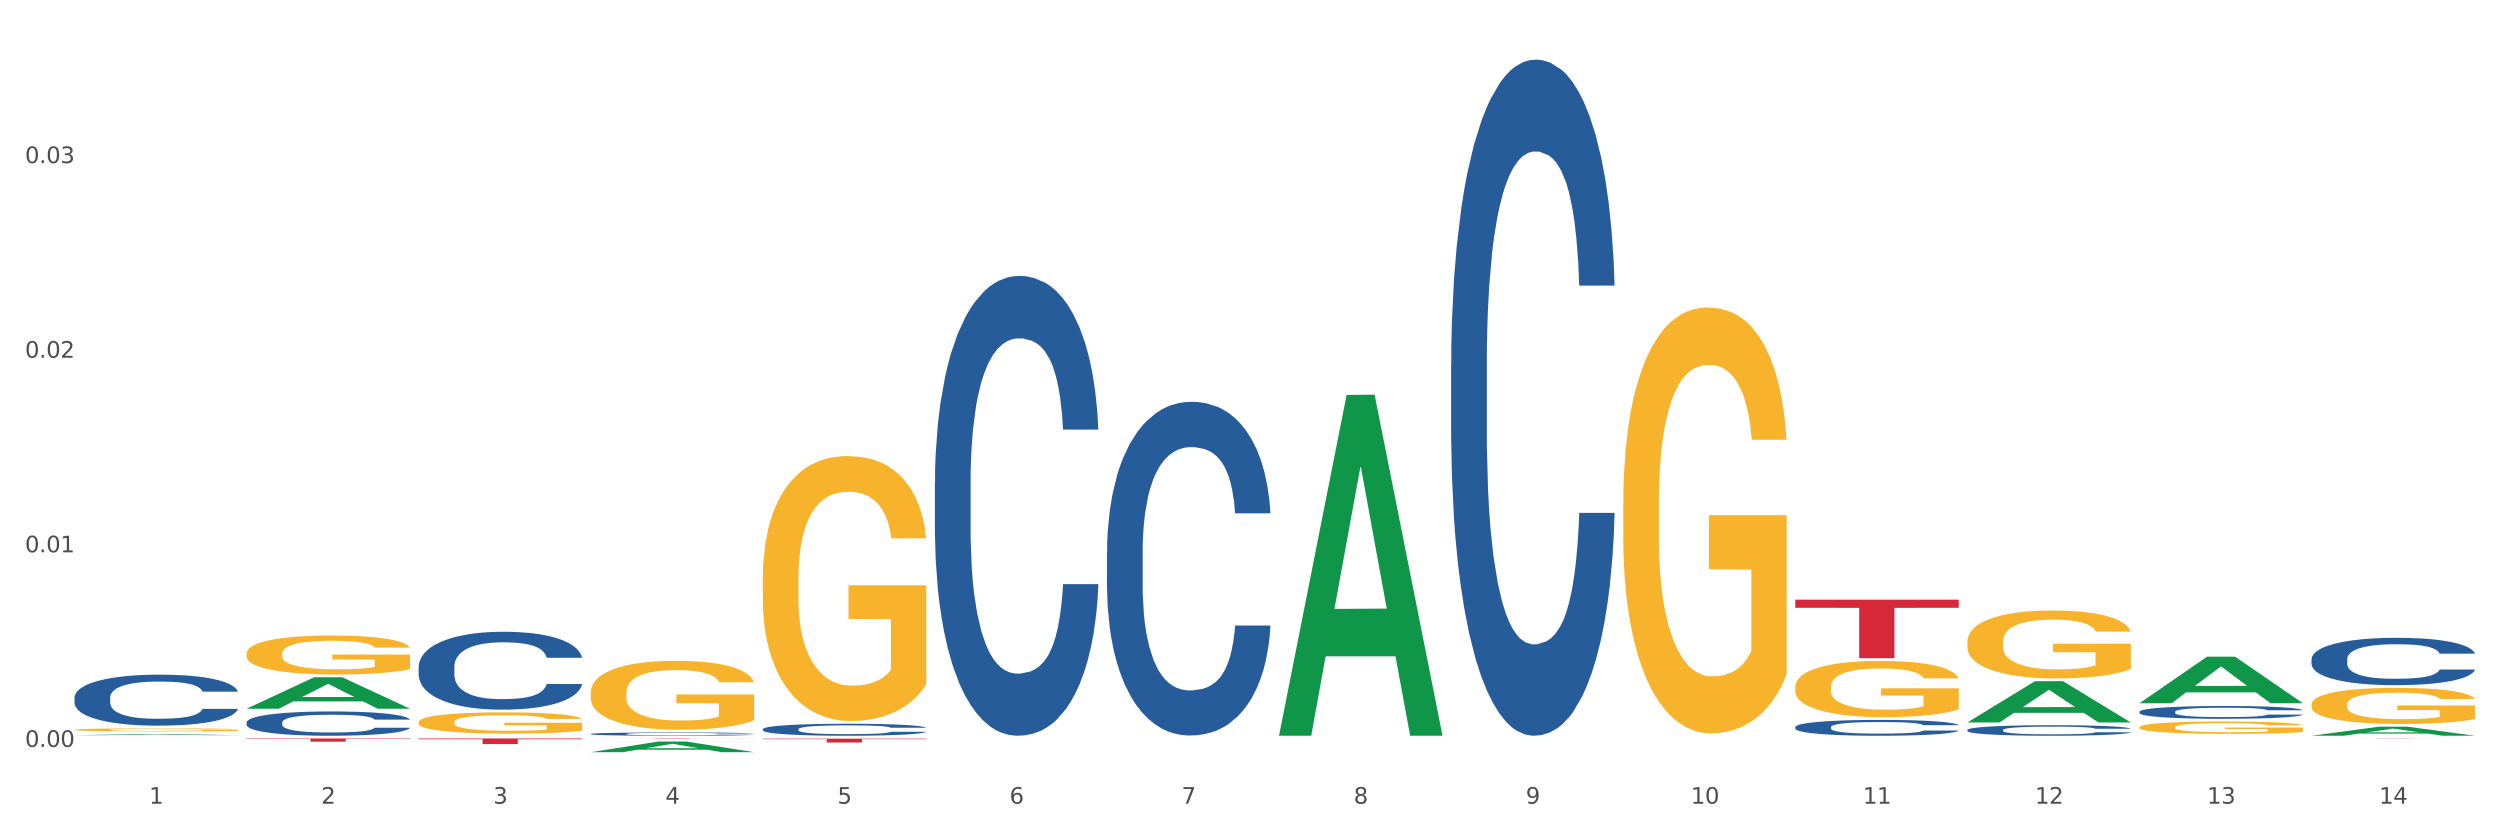 <?xml version="1.0" encoding="utf-8" standalone="no"?>
<!DOCTYPE svg PUBLIC "-//W3C//DTD SVG 1.1//EN"
  "http://www.w3.org/Graphics/SVG/1.1/DTD/svg11.dtd">
<svg xmlns:xlink="http://www.w3.org/1999/xlink" width="1080pt" height="360pt" viewBox="0 0 1080 360" xmlns="http://www.w3.org/2000/svg" version="1.1">
 <rect x="0" y="0" width="1080" height="360" fill="#333333" stroke="none"/>
 <defs>
  <style type="text/css">*{stroke-linejoin: round; stroke-linecap: butt}</style>
 </defs>
 <g id="figure_1">
  <g id="patch_1">
   <path d="M 0 360 
L 1080 360 
L 1080 0 
L 0 0 
z
" style="fill: #ffffff; stroke: #ffffff; stroke-linejoin: miter"/>
  </g>
  <g id="axes_1">
   <g id="matplotlib.axis_1">
    <g id="xtick_1">
     <g id="text_1">
      <!-- 1 -->
      <g style="fill: #4d4d4d" transform="translate(64.432 347.204) scale(0.096 -0.096)">
       <defs>
        <path id="DejaVuSans-31" d="M 794 531 
L 1825 531 
L 1825 4091 
L 703 3866 
L 703 4441 
L 1819 4666 
L 2450 4666 
L 2450 531 
L 3481 531 
L 3481 0 
L 794 0 
L 794 531 
z
" transform="scale(0.016)"/>
       </defs>
       <use xlink:href="#DejaVuSans-31"/>
      </g>
     </g>
    </g>
    <g id="xtick_2">
     <g id="text_2">
      <!-- 2 -->
      <g style="fill: #4d4d4d" transform="translate(138.771 347.204) scale(0.096 -0.096)">
       <defs>
        <path id="DejaVuSans-32" d="M 1228 531 
L 3431 531 
L 3431 0 
L 469 0 
L 469 531 
Q 828 903 1448 1529 
Q 2069 2156 2228 2338 
Q 2531 2678 2651 2914 
Q 2772 3150 2772 3378 
Q 2772 3750 2511 3984 
Q 2250 4219 1831 4219 
Q 1534 4219 1204 4116 
Q 875 4013 500 3803 
L 500 4441 
Q 881 4594 1212 4672 
Q 1544 4750 1819 4750 
Q 2544 4750 2975 4387 
Q 3406 4025 3406 3419 
Q 3406 3131 3298 2873 
Q 3191 2616 2906 2266 
Q 2828 2175 2409 1742 
Q 1991 1309 1228 531 
z
" transform="scale(0.016)"/>
       </defs>
       <use xlink:href="#DejaVuSans-32"/>
      </g>
     </g>
    </g>
    <g id="xtick_3">
     <g id="text_3">
      <!-- 3 -->
      <g style="fill: #4d4d4d" transform="translate(213.109 347.204) scale(0.096 -0.096)">
       <defs>
        <path id="DejaVuSans-33" d="M 2597 2516 
Q 3050 2419 3304 2112 
Q 3559 1806 3559 1356 
Q 3559 666 3084 287 
Q 2609 -91 1734 -91 
Q 1441 -91 1130 -33 
Q 819 25 488 141 
L 488 750 
Q 750 597 1062 519 
Q 1375 441 1716 441 
Q 2309 441 2620 675 
Q 2931 909 2931 1356 
Q 2931 1769 2642 2001 
Q 2353 2234 1838 2234 
L 1294 2234 
L 1294 2753 
L 1863 2753 
Q 2328 2753 2575 2939 
Q 2822 3125 2822 3475 
Q 2822 3834 2567 4026 
Q 2313 4219 1838 4219 
Q 1578 4219 1281 4162 
Q 984 4106 628 3988 
L 628 4550 
Q 988 4650 1302 4700 
Q 1616 4750 1894 4750 
Q 2613 4750 3031 4423 
Q 3450 4097 3450 3541 
Q 3450 3153 3228 2886 
Q 3006 2619 2597 2516 
z
" transform="scale(0.016)"/>
       </defs>
       <use xlink:href="#DejaVuSans-33"/>
      </g>
     </g>
    </g>
    <g id="xtick_4">
     <g id="text_4">
      <!-- 4 -->
      <g style="fill: #4d4d4d" transform="translate(287.448 347.204) scale(0.096 -0.096)">
       <defs>
        <path id="DejaVuSans-34" d="M 2419 4116 
L 825 1625 
L 2419 1625 
L 2419 4116 
z
M 2253 4666 
L 3047 4666 
L 3047 1625 
L 3713 1625 
L 3713 1100 
L 3047 1100 
L 3047 0 
L 2419 0 
L 2419 1100 
L 313 1100 
L 313 1709 
L 2253 4666 
z
" transform="scale(0.016)"/>
       </defs>
       <use xlink:href="#DejaVuSans-34"/>
      </g>
     </g>
    </g>
    <g id="xtick_5">
     <g id="text_5">
      <!-- 5 -->
      <g style="fill: #4d4d4d" transform="translate(361.787 347.204) scale(0.096 -0.096)">
       <defs>
        <path id="DejaVuSans-35" d="M 691 4666 
L 3169 4666 
L 3169 4134 
L 1269 4134 
L 1269 2991 
Q 1406 3038 1543 3061 
Q 1681 3084 1819 3084 
Q 2600 3084 3056 2656 
Q 3513 2228 3513 1497 
Q 3513 744 3044 326 
Q 2575 -91 1722 -91 
Q 1428 -91 1123 -41 
Q 819 9 494 109 
L 494 744 
Q 775 591 1075 516 
Q 1375 441 1709 441 
Q 2250 441 2565 725 
Q 2881 1009 2881 1497 
Q 2881 1984 2565 2268 
Q 2250 2553 1709 2553 
Q 1456 2553 1204 2497 
Q 953 2441 691 2322 
L 691 4666 
z
" transform="scale(0.016)"/>
       </defs>
       <use xlink:href="#DejaVuSans-35"/>
      </g>
     </g>
    </g>
    <g id="xtick_6">
     <g id="text_6">
      <!-- 6 -->
      <g style="fill: #4d4d4d" transform="translate(436.125 347.204) scale(0.096 -0.096)">
       <defs>
        <path id="DejaVuSans-36" d="M 2113 2584 
Q 1688 2584 1439 2293 
Q 1191 2003 1191 1497 
Q 1191 994 1439 701 
Q 1688 409 2113 409 
Q 2538 409 2786 701 
Q 3034 994 3034 1497 
Q 3034 2003 2786 2293 
Q 2538 2584 2113 2584 
z
M 3366 4563 
L 3366 3988 
Q 3128 4100 2886 4159 
Q 2644 4219 2406 4219 
Q 1781 4219 1451 3797 
Q 1122 3375 1075 2522 
Q 1259 2794 1537 2939 
Q 1816 3084 2150 3084 
Q 2853 3084 3261 2657 
Q 3669 2231 3669 1497 
Q 3669 778 3244 343 
Q 2819 -91 2113 -91 
Q 1303 -91 875 529 
Q 447 1150 447 2328 
Q 447 3434 972 4092 
Q 1497 4750 2381 4750 
Q 2619 4750 2861 4703 
Q 3103 4656 3366 4563 
z
" transform="scale(0.016)"/>
       </defs>
       <use xlink:href="#DejaVuSans-36"/>
      </g>
     </g>
    </g>
    <g id="xtick_7">
     <g id="text_7">
      <!-- 7 -->
      <g style="fill: #4d4d4d" transform="translate(510.464 347.204) scale(0.096 -0.096)">
       <defs>
        <path id="DejaVuSans-37" d="M 525 4666 
L 3525 4666 
L 3525 4397 
L 1831 0 
L 1172 0 
L 2766 4134 
L 525 4134 
L 525 4666 
z
" transform="scale(0.016)"/>
       </defs>
       <use xlink:href="#DejaVuSans-37"/>
      </g>
     </g>
    </g>
    <g id="xtick_8">
     <g id="text_8">
      <!-- 8 -->
      <g style="fill: #4d4d4d" transform="translate(584.803 347.204) scale(0.096 -0.096)">
       <defs>
        <path id="DejaVuSans-38" d="M 2034 2216 
Q 1584 2216 1326 1975 
Q 1069 1734 1069 1313 
Q 1069 891 1326 650 
Q 1584 409 2034 409 
Q 2484 409 2743 651 
Q 3003 894 3003 1313 
Q 3003 1734 2745 1975 
Q 2488 2216 2034 2216 
z
M 1403 2484 
Q 997 2584 770 2862 
Q 544 3141 544 3541 
Q 544 4100 942 4425 
Q 1341 4750 2034 4750 
Q 2731 4750 3128 4425 
Q 3525 4100 3525 3541 
Q 3525 3141 3298 2862 
Q 3072 2584 2669 2484 
Q 3125 2378 3379 2068 
Q 3634 1759 3634 1313 
Q 3634 634 3220 271 
Q 2806 -91 2034 -91 
Q 1263 -91 848 271 
Q 434 634 434 1313 
Q 434 1759 690 2068 
Q 947 2378 1403 2484 
z
M 1172 3481 
Q 1172 3119 1398 2916 
Q 1625 2713 2034 2713 
Q 2441 2713 2670 2916 
Q 2900 3119 2900 3481 
Q 2900 3844 2670 4047 
Q 2441 4250 2034 4250 
Q 1625 4250 1398 4047 
Q 1172 3844 1172 3481 
z
" transform="scale(0.016)"/>
       </defs>
       <use xlink:href="#DejaVuSans-38"/>
      </g>
     </g>
    </g>
    <g id="xtick_9">
     <g id="text_9">
      <!-- 9 -->
      <g style="fill: #4d4d4d" transform="translate(659.142 347.204) scale(0.096 -0.096)">
       <defs>
        <path id="DejaVuSans-39" d="M 703 97 
L 703 672 
Q 941 559 1184 500 
Q 1428 441 1663 441 
Q 2288 441 2617 861 
Q 2947 1281 2994 2138 
Q 2813 1869 2534 1725 
Q 2256 1581 1919 1581 
Q 1219 1581 811 2004 
Q 403 2428 403 3163 
Q 403 3881 828 4315 
Q 1253 4750 1959 4750 
Q 2769 4750 3195 4129 
Q 3622 3509 3622 2328 
Q 3622 1225 3098 567 
Q 2575 -91 1691 -91 
Q 1453 -91 1209 -44 
Q 966 3 703 97 
z
M 1959 2075 
Q 2384 2075 2632 2365 
Q 2881 2656 2881 3163 
Q 2881 3666 2632 3958 
Q 2384 4250 1959 4250 
Q 1534 4250 1286 3958 
Q 1038 3666 1038 3163 
Q 1038 2656 1286 2365 
Q 1534 2075 1959 2075 
z
" transform="scale(0.016)"/>
       </defs>
       <use xlink:href="#DejaVuSans-39"/>
      </g>
     </g>
    </g>
    <g id="xtick_10">
     <g id="text_10">
      <!-- 10 -->
      <g style="fill: #4d4d4d" transform="translate(730.426 347.204) scale(0.096 -0.096)">
       <defs>
        <path id="DejaVuSans-30" d="M 2034 4250 
Q 1547 4250 1301 3770 
Q 1056 3291 1056 2328 
Q 1056 1369 1301 889 
Q 1547 409 2034 409 
Q 2525 409 2770 889 
Q 3016 1369 3016 2328 
Q 3016 3291 2770 3770 
Q 2525 4250 2034 4250 
z
M 2034 4750 
Q 2819 4750 3233 4129 
Q 3647 3509 3647 2328 
Q 3647 1150 3233 529 
Q 2819 -91 2034 -91 
Q 1250 -91 836 529 
Q 422 1150 422 2328 
Q 422 3509 836 4129 
Q 1250 4750 2034 4750 
z
" transform="scale(0.016)"/>
       </defs>
       <use xlink:href="#DejaVuSans-31"/>
       <use xlink:href="#DejaVuSans-30" transform="translate(63.623 0)"/>
      </g>
     </g>
    </g>
    <g id="xtick_11">
     <g id="text_11">
      <!-- 11 -->
      <g style="fill: #4d4d4d" transform="translate(804.765 347.204) scale(0.096 -0.096)">
       <use xlink:href="#DejaVuSans-31"/>
       <use xlink:href="#DejaVuSans-31" transform="translate(63.623 0)"/>
      </g>
     </g>
    </g>
    <g id="xtick_12">
     <g id="text_12">
      <!-- 12 -->
      <g style="fill: #4d4d4d" transform="translate(879.104 347.204) scale(0.096 -0.096)">
       <use xlink:href="#DejaVuSans-31"/>
       <use xlink:href="#DejaVuSans-32" transform="translate(63.623 0)"/>
      </g>
     </g>
    </g>
    <g id="xtick_13">
     <g id="text_13">
      <!-- 13 -->
      <g style="fill: #4d4d4d" transform="translate(953.442 347.204) scale(0.096 -0.096)">
       <use xlink:href="#DejaVuSans-31"/>
       <use xlink:href="#DejaVuSans-33" transform="translate(63.623 0)"/>
      </g>
     </g>
    </g>
    <g id="xtick_14">
     <g id="text_14">
      <!-- 14 -->
      <g style="fill: #4d4d4d" transform="translate(1027.781 347.204) scale(0.096 -0.096)">
       <use xlink:href="#DejaVuSans-31"/>
       <use xlink:href="#DejaVuSans-34" transform="translate(63.623 0)"/>
      </g>
     </g>
    </g>
    <g id="xtick_15"/>
    <g id="xtick_16"/>
    <g id="xtick_17"/>
    <g id="xtick_18"/>
    <g id="xtick_19"/>
    <g id="xtick_20"/>
    <g id="xtick_21"/>
    <g id="xtick_22"/>
    <g id="xtick_23"/>
    <g id="xtick_24"/>
    <g id="xtick_25"/>
    <g id="xtick_26"/>
    <g id="xtick_27"/>
   </g>
   <g id="matplotlib.axis_2">
    <g id="ytick_1">
     <g id="text_15">
      <!-- 0.00 -->
      <g style="fill: #4d4d4d" transform="translate(10.8 322.663) scale(0.096 -0.096)">
       <defs>
        <path id="DejaVuSans-2e" d="M 684 794 
L 1344 794 
L 1344 0 
L 684 0 
L 684 794 
z
" transform="scale(0.016)"/>
       </defs>
       <use xlink:href="#DejaVuSans-30"/>
       <use xlink:href="#DejaVuSans-2e" transform="translate(63.623 0)"/>
       <use xlink:href="#DejaVuSans-30" transform="translate(95.41 0)"/>
       <use xlink:href="#DejaVuSans-30" transform="translate(159.033 0)"/>
      </g>
     </g>
    </g>
    <g id="ytick_2">
     <g id="text_16">
      <!-- 0.01 -->
      <g style="fill: #4d4d4d" transform="translate(10.8 238.597) scale(0.096 -0.096)">
       <use xlink:href="#DejaVuSans-30"/>
       <use xlink:href="#DejaVuSans-2e" transform="translate(63.623 0)"/>
       <use xlink:href="#DejaVuSans-30" transform="translate(95.41 0)"/>
       <use xlink:href="#DejaVuSans-31" transform="translate(159.033 0)"/>
      </g>
     </g>
    </g>
    <g id="ytick_3">
     <g id="text_17">
      <!-- 0.02 -->
      <g style="fill: #4d4d4d" transform="translate(10.8 154.53) scale(0.096 -0.096)">
       <use xlink:href="#DejaVuSans-30"/>
       <use xlink:href="#DejaVuSans-2e" transform="translate(63.623 0)"/>
       <use xlink:href="#DejaVuSans-30" transform="translate(95.41 0)"/>
       <use xlink:href="#DejaVuSans-32" transform="translate(159.033 0)"/>
      </g>
     </g>
    </g>
    <g id="ytick_4">
     <g id="text_18">
      <!-- 0.03 -->
      <g style="fill: #4d4d4d" transform="translate(10.8 70.463) scale(0.096 -0.096)">
       <use xlink:href="#DejaVuSans-30"/>
       <use xlink:href="#DejaVuSans-2e" transform="translate(63.623 0)"/>
       <use xlink:href="#DejaVuSans-30" transform="translate(95.41 0)"/>
       <use xlink:href="#DejaVuSans-33" transform="translate(159.033 0)"/>
      </g>
     </g>
    </g>
    <g id="ytick_5"/>
    <g id="ytick_6"/>
    <g id="ytick_7"/>
    <g id="ytick_8"/>
   </g>
   <g id="PolyCollection_1">
    <path d="M 32.175 317.6 
L 32.248 317.6 
L 61.37 317.141 
L 73.456 317.14 
L 102.797 317.601 
L 88.818 317.601 
L 82.484 317.494 
L 52.415 317.494 
L 52.197 317.496 
L 46.081 317.601 
L 32.175 317.601 
L 32.175 317.6 
L 56.201 317.43 
L 78.698 317.429 
L 67.559 317.238 
L 67.413 317.238 
L 67.267 317.239 
L 56.128 317.429 
L 56.201 317.43 
L 32.175 317.6 
z
" clip-path="url(#pcc446dcd31)" style="fill: #109648"/>
    <path d="M 478.207 238.356 
L 478.291 238.224 
L 478.291 234.538 
L 478.541 229.534 
L 479.459 220.318 
L 480.628 213.34 
L 482.632 205.177 
L 483.717 201.754 
L 485.136 197.936 
L 488.058 191.748 
L 491.397 186.481 
L 493.734 183.585 
L 495.487 181.741 
L 499.41 178.45 
L 501.664 177.001 
L 504.002 175.816 
L 506.005 175.026 
L 509.344 174.105 
L 512.016 173.71 
L 515.104 173.578 
L 517.692 173.71 
L 521.115 174.237 
L 526.123 175.816 
L 528.043 176.738 
L 530.631 178.318 
L 533.302 180.425 
L 535.473 182.531 
L 537.977 185.559 
L 540.565 189.509 
L 543.069 194.512 
L 544.822 199.121 
L 546.241 203.992 
L 547.493 209.917 
L 548.412 216.368 
L 548.829 221.766 
L 533.553 221.766 
L 533.135 216.895 
L 532.301 211.628 
L 531.466 208.074 
L 530.548 205.177 
L 529.128 201.886 
L 527.876 199.779 
L 525.789 197.277 
L 523.869 195.697 
L 522.283 194.776 
L 520.363 193.986 
L 516.273 193.196 
L 513.351 193.196 
L 511.515 193.459 
L 509.261 194.117 
L 507.341 195.039 
L 505.087 196.619 
L 503.334 198.331 
L 501.581 200.569 
L 500.579 202.149 
L 499.077 205.045 
L 498.075 207.415 
L 496.739 211.497 
L 495.988 214.393 
L 494.652 221.898 
L 494.068 227.428 
L 493.818 231.246 
L 493.651 235.459 
L 493.651 255.999 
L 494.151 265.215 
L 494.569 269.165 
L 495.237 273.641 
L 496.489 279.434 
L 498.325 285.096 
L 500.245 289.177 
L 501.831 291.679 
L 503.334 293.522 
L 504.837 294.97 
L 506.673 296.287 
L 508.176 297.077 
L 510.429 297.867 
L 513.101 298.262 
L 515.188 298.262 
L 519.445 297.604 
L 521.365 296.945 
L 523.202 296.024 
L 525.205 294.575 
L 526.791 292.995 
L 527.709 291.811 
L 529.212 289.309 
L 530.381 286.676 
L 531.382 283.647 
L 532.05 281.014 
L 532.801 277.064 
L 533.386 272.588 
L 533.553 270.218 
L 548.829 270.218 
L 548.495 274.958 
L 547.911 279.566 
L 546.742 285.754 
L 545.824 289.309 
L 544.405 293.654 
L 542.902 297.34 
L 540.815 301.422 
L 538.895 304.45 
L 536.892 307.083 
L 534.721 309.453 
L 530.798 312.745 
L 529.379 313.666 
L 526.374 315.246 
L 524.036 316.168 
L 520.614 317.09 
L 517.108 317.616 
L 513.435 317.748 
L 510.179 317.485 
L 506.59 316.695 
L 504.336 315.905 
L 501.831 314.72 
L 498.91 312.876 
L 496.155 310.638 
L 493.567 308.005 
L 491.146 304.977 
L 488.892 301.554 
L 485.971 295.892 
L 483.8 290.362 
L 482.214 285.227 
L 481.129 280.883 
L 480.044 275.353 
L 479.459 271.535 
L 478.541 262.318 
L 478.207 253.76 
L 478.207 238.356 
z
" clip-path="url(#pcc446dcd31)" style="fill: #255c99"/>
    <path d="M 998.578 319.016 
L 1069.2 319.016 
L 1069.2 319.027 
L 1041.42 319.027 
L 1041.42 319.097 
L 1026.191 319.097 
L 1026.191 319.027 
L 998.578 319.027 
L 998.578 319.016 
L 998.578 319.016 
z
" clip-path="url(#pcc446dcd31)" style="fill: #d62839"/>
    <path d="M 775.562 259.054 
L 846.184 259.054 
L 846.184 262.568 
L 818.404 262.592 
L 818.404 284.343 
L 803.175 284.343 
L 803.175 262.592 
L 775.562 262.568 
L 775.562 259.078 
L 775.562 259.054 
z
" clip-path="url(#pcc446dcd31)" style="fill: #d62839"/>
    <path d="M 329.53 319.096 
L 400.152 319.096 
L 400.152 319.33 
L 372.371 319.332 
L 372.371 320.78 
L 357.143 320.78 
L 357.143 319.332 
L 329.53 319.33 
L 329.53 319.098 
L 329.53 319.096 
z
" clip-path="url(#pcc446dcd31)" style="fill: #d62839"/>
    <path d="M 255.191 319.016 
L 325.813 319.016 
L 325.813 319.038 
L 298.033 319.038 
L 298.033 319.174 
L 282.804 319.174 
L 282.804 319.038 
L 255.191 319.038 
L 255.191 319.016 
L 255.191 319.016 
z
" clip-path="url(#pcc446dcd31)" style="fill: #d62839"/>
    <path d="M 180.852 319.016 
L 251.474 319.016 
L 251.474 319.351 
L 223.694 319.353 
L 223.694 321.427 
L 208.465 321.427 
L 208.465 319.353 
L 180.852 319.351 
L 180.852 319.018 
L 180.852 319.016 
z
" clip-path="url(#pcc446dcd31)" style="fill: #d62839"/>
    <path d="M 106.514 319.016 
L 177.135 319.016 
L 177.135 319.209 
L 149.355 319.21 
L 149.355 320.404 
L 134.126 320.404 
L 134.126 319.21 
L 106.514 319.209 
L 106.514 319.017 
L 106.514 319.016 
z
" clip-path="url(#pcc446dcd31)" style="fill: #d62839"/>
    <path d="M 32.175 301.348 
L 32.258 301.328 
L 32.258 300.765 
L 32.509 300 
L 33.427 298.592 
L 34.596 297.525 
L 36.599 296.278 
L 37.684 295.755 
L 39.104 295.171 
L 42.025 294.225 
L 45.364 293.421 
L 47.702 292.978 
L 49.455 292.696 
L 53.378 292.193 
L 55.632 291.972 
L 57.969 291.791 
L 59.973 291.67 
L 63.312 291.529 
L 65.983 291.469 
L 69.072 291.449 
L 71.66 291.469 
L 75.082 291.549 
L 80.091 291.791 
L 82.011 291.932 
L 84.599 292.173 
L 87.27 292.495 
L 89.44 292.817 
L 91.945 293.28 
L 94.533 293.883 
L 97.037 294.648 
L 98.79 295.352 
L 100.209 296.097 
L 101.461 297.002 
L 102.379 297.988 
L 102.797 298.813 
L 87.52 298.813 
L 87.103 298.069 
L 86.268 297.264 
L 85.434 296.721 
L 84.515 296.278 
L 83.096 295.775 
L 81.844 295.453 
L 79.757 295.071 
L 77.837 294.829 
L 76.251 294.688 
L 74.331 294.567 
L 70.241 294.447 
L 67.319 294.447 
L 65.482 294.487 
L 63.229 294.588 
L 61.309 294.728 
L 59.055 294.97 
L 57.302 295.232 
L 55.549 295.574 
L 54.547 295.815 
L 53.044 296.258 
L 52.043 296.62 
L 50.707 297.244 
L 49.956 297.686 
L 48.62 298.833 
L 48.036 299.678 
L 47.785 300.262 
L 47.618 300.906 
L 47.618 304.045 
L 48.119 305.453 
L 48.537 306.057 
L 49.204 306.741 
L 50.457 307.626 
L 52.293 308.492 
L 54.213 309.115 
L 55.799 309.498 
L 57.302 309.779 
L 58.804 310.001 
L 60.641 310.202 
L 62.143 310.323 
L 64.397 310.443 
L 67.069 310.504 
L 69.155 310.504 
L 73.413 310.403 
L 75.333 310.303 
L 77.169 310.162 
L 79.173 309.94 
L 80.759 309.699 
L 81.677 309.518 
L 83.18 309.136 
L 84.348 308.733 
L 85.35 308.27 
L 86.018 307.868 
L 86.769 307.264 
L 87.353 306.58 
L 87.52 306.218 
L 102.797 306.218 
L 102.463 306.942 
L 101.879 307.647 
L 100.71 308.592 
L 99.792 309.136 
L 98.372 309.8 
L 96.87 310.363 
L 94.783 310.987 
L 92.863 311.45 
L 90.86 311.852 
L 88.689 312.214 
L 84.766 312.717 
L 83.347 312.858 
L 80.341 313.1 
L 78.004 313.24 
L 74.581 313.381 
L 71.075 313.462 
L 67.402 313.482 
L 64.147 313.442 
L 60.557 313.321 
L 58.303 313.2 
L 55.799 313.019 
L 52.877 312.737 
L 50.123 312.395 
L 47.535 311.993 
L 45.114 311.53 
L 42.86 311.007 
L 39.938 310.142 
L 37.768 309.297 
L 36.182 308.512 
L 35.097 307.848 
L 34.011 307.003 
L 33.427 306.419 
L 32.509 305.011 
L 32.175 303.703 
L 32.175 301.348 
z
" clip-path="url(#pcc446dcd31)" style="fill: #255c99"/>
    <path d="M 998.578 304.363 
L 998.662 304.348 
L 998.662 303.836 
L 998.828 303.395 
L 999.662 302.328 
L 1000.913 301.445 
L 1001.83 300.976 
L 1002.747 300.591 
L 1003.831 300.207 
L 1005.165 299.809 
L 1007.583 299.225 
L 1009.084 298.926 
L 1010.918 298.613 
L 1014.253 298.158 
L 1016.671 297.902 
L 1019.173 297.688 
L 1023.258 297.432 
L 1025.926 297.318 
L 1028.761 297.233 
L 1032.18 297.176 
L 1034.765 297.162 
L 1040.434 297.204 
L 1045.27 297.332 
L 1047.605 297.432 
L 1050.607 297.603 
L 1052.191 297.717 
L 1054.775 297.944 
L 1057.444 298.243 
L 1059.278 298.499 
L 1062.029 298.983 
L 1064.114 299.467 
L 1066.032 300.065 
L 1067.032 300.477 
L 1067.783 300.862 
L 1068.45 301.303 
L 1069.117 302 
L 1054.108 302 
L 1053.525 301.502 
L 1052.608 301.032 
L 1051.274 300.577 
L 1050.106 300.292 
L 1048.105 299.937 
L 1046.271 299.709 
L 1044.353 299.538 
L 1042.019 299.396 
L 1040.184 299.325 
L 1037.599 299.268 
L 1032.513 299.282 
L 1029.095 299.396 
L 1026.76 299.538 
L 1025.259 299.666 
L 1023.925 299.809 
L 1022.425 300.008 
L 1020.674 300.307 
L 1019.423 300.577 
L 1018.172 300.919 
L 1017.172 301.26 
L 1016.255 301.659 
L 1015.504 302.086 
L 1014.92 302.527 
L 1014.42 303.068 
L 1014.003 303.964 
L 1014.003 305.914 
L 1014.17 306.355 
L 1014.587 306.938 
L 1015.087 307.38 
L 1015.921 307.906 
L 1016.671 308.262 
L 1018.089 308.774 
L 1019.673 309.201 
L 1020.924 309.472 
L 1022.174 309.699 
L 1024.342 310.012 
L 1026.76 310.269 
L 1028.845 310.425 
L 1031.68 310.567 
L 1033.597 310.624 
L 1035.265 310.653 
L 1039.35 310.653 
L 1042.269 310.61 
L 1045.52 310.51 
L 1048.022 310.382 
L 1050.106 310.226 
L 1052.441 309.97 
L 1053.942 309.728 
L 1053.942 306.753 
L 1035.598 306.739 
L 1035.598 304.761 
L 1069.2 304.761 
L 1069.2 310.567 
L 1067.783 310.866 
L 1066.198 311.137 
L 1064.531 311.379 
L 1062.029 311.677 
L 1059.028 311.962 
L 1056.36 312.161 
L 1053.525 312.332 
L 1050.19 312.489 
L 1045.854 312.631 
L 1043.186 312.688 
L 1039.851 312.731 
L 1035.932 312.745 
L 1032.513 312.716 
L 1029.178 312.645 
L 1025.676 312.517 
L 1022.258 312.332 
L 1019.673 312.147 
L 1017.088 311.919 
L 1014.337 311.62 
L 1012.169 311.336 
L 1010.501 311.08 
L 1008.667 310.752 
L 1006.666 310.325 
L 1005.165 309.941 
L 1003.831 309.543 
L 1002.414 309.03 
L 1001.413 308.589 
L 1000.413 308.034 
L 999.829 307.622 
L 999.162 306.981 
L 998.662 306.085 
L 998.578 304.363 
z
" clip-path="url(#pcc446dcd31)" style="fill: #f7b32b"/>
    <path d="M 106.514 312.065 
L 106.597 312.056 
L 106.597 311.787 
L 106.848 311.423 
L 107.766 310.753 
L 108.935 310.245 
L 110.938 309.651 
L 112.023 309.402 
L 113.442 309.124 
L 116.364 308.673 
L 119.703 308.29 
L 122.04 308.079 
L 123.794 307.945 
L 127.717 307.706 
L 129.971 307.6 
L 132.308 307.514 
L 134.312 307.457 
L 137.651 307.39 
L 140.322 307.361 
L 143.411 307.351 
L 145.998 307.361 
L 149.421 307.399 
L 154.43 307.514 
L 156.35 307.581 
L 158.937 307.696 
L 161.609 307.849 
L 163.779 308.003 
L 166.283 308.223 
L 168.871 308.511 
L 171.376 308.875 
L 173.129 309.21 
L 174.548 309.565 
L 175.8 309.996 
L 176.718 310.465 
L 177.135 310.858 
L 161.859 310.858 
L 161.442 310.504 
L 160.607 310.12 
L 159.772 309.862 
L 158.854 309.651 
L 157.435 309.411 
L 156.183 309.258 
L 154.096 309.076 
L 152.176 308.961 
L 150.59 308.894 
L 148.67 308.836 
L 144.579 308.779 
L 141.658 308.779 
L 139.821 308.798 
L 137.567 308.846 
L 135.647 308.913 
L 133.393 309.028 
L 131.64 309.153 
L 129.887 309.315 
L 128.886 309.43 
L 127.383 309.641 
L 126.381 309.814 
L 125.046 310.111 
L 124.294 310.321 
L 122.959 310.868 
L 122.374 311.27 
L 122.124 311.548 
L 121.957 311.855 
L 121.957 313.349 
L 122.458 314.02 
L 122.875 314.307 
L 123.543 314.633 
L 124.795 315.055 
L 126.632 315.467 
L 128.552 315.764 
L 130.138 315.946 
L 131.64 316.08 
L 133.143 316.185 
L 134.979 316.281 
L 136.482 316.339 
L 138.736 316.396 
L 141.407 316.425 
L 143.494 316.425 
L 147.751 316.377 
L 149.671 316.329 
L 151.508 316.262 
L 153.511 316.157 
L 155.097 316.042 
L 156.016 315.955 
L 157.518 315.773 
L 158.687 315.582 
L 159.689 315.361 
L 160.357 315.17 
L 161.108 314.882 
L 161.692 314.557 
L 161.859 314.384 
L 177.135 314.384 
L 176.802 314.729 
L 176.217 315.064 
L 175.049 315.515 
L 174.13 315.773 
L 172.711 316.09 
L 171.209 316.358 
L 169.122 316.655 
L 167.202 316.875 
L 165.198 317.067 
L 163.028 317.239 
L 159.104 317.479 
L 157.685 317.546 
L 154.68 317.661 
L 152.343 317.728 
L 148.92 317.795 
L 145.414 317.833 
L 141.741 317.843 
L 138.486 317.824 
L 134.896 317.766 
L 132.642 317.709 
L 130.138 317.623 
L 127.216 317.488 
L 124.461 317.326 
L 121.874 317.134 
L 119.453 316.914 
L 117.199 316.664 
L 114.277 316.252 
L 112.107 315.85 
L 110.521 315.476 
L 109.435 315.16 
L 108.35 314.758 
L 107.766 314.48 
L 106.848 313.809 
L 106.514 313.186 
L 106.514 312.065 
z
" clip-path="url(#pcc446dcd31)" style="fill: #255c99"/>
    <path d="M 255.191 317.062 
L 255.275 317.061 
L 255.275 317.024 
L 255.525 316.975 
L 256.443 316.884 
L 257.612 316.816 
L 259.615 316.735 
L 260.701 316.702 
L 262.12 316.664 
L 265.041 316.603 
L 268.381 316.551 
L 270.718 316.523 
L 272.471 316.505 
L 276.394 316.472 
L 278.648 316.458 
L 280.986 316.447 
L 282.989 316.439 
L 286.328 316.43 
L 288.999 316.426 
L 292.088 316.425 
L 294.676 316.426 
L 298.098 316.431 
L 303.107 316.447 
L 305.027 316.456 
L 307.615 316.471 
L 310.286 316.492 
L 312.457 316.513 
L 314.961 316.542 
L 317.549 316.581 
L 320.053 316.63 
L 321.806 316.676 
L 323.225 316.724 
L 324.477 316.782 
L 325.396 316.846 
L 325.813 316.899 
L 310.537 316.899 
L 310.119 316.851 
L 309.284 316.799 
L 308.45 316.764 
L 307.531 316.735 
L 306.112 316.703 
L 304.86 316.682 
L 302.773 316.658 
L 300.853 316.642 
L 299.267 316.633 
L 297.347 316.625 
L 293.257 316.618 
L 290.335 316.618 
L 288.499 316.62 
L 286.245 316.627 
L 284.325 316.636 
L 282.071 316.651 
L 280.318 316.668 
L 278.565 316.69 
L 277.563 316.706 
L 276.06 316.734 
L 275.059 316.757 
L 273.723 316.798 
L 272.972 316.826 
L 271.636 316.9 
L 271.052 316.954 
L 270.801 316.992 
L 270.634 317.033 
L 270.634 317.235 
L 271.135 317.326 
L 271.553 317.365 
L 272.22 317.409 
L 273.473 317.466 
L 275.309 317.522 
L 277.229 317.562 
L 278.815 317.586 
L 280.318 317.605 
L 281.82 317.619 
L 283.657 317.632 
L 285.159 317.64 
L 287.413 317.647 
L 290.085 317.651 
L 292.172 317.651 
L 296.429 317.645 
L 298.349 317.638 
L 300.185 317.629 
L 302.189 317.615 
L 303.775 317.599 
L 304.693 317.588 
L 306.196 317.563 
L 307.364 317.537 
L 308.366 317.507 
L 309.034 317.482 
L 309.785 317.443 
L 310.37 317.399 
L 310.537 317.375 
L 325.813 317.375 
L 325.479 317.422 
L 324.895 317.467 
L 323.726 317.528 
L 322.808 317.563 
L 321.389 317.606 
L 319.886 317.642 
L 317.799 317.682 
L 315.879 317.712 
L 313.876 317.738 
L 311.705 317.761 
L 307.782 317.794 
L 306.363 317.803 
L 303.358 317.818 
L 301.02 317.827 
L 297.598 317.836 
L 294.092 317.842 
L 290.419 317.843 
L 287.163 317.84 
L 283.573 317.833 
L 281.32 317.825 
L 278.815 317.813 
L 275.893 317.795 
L 273.139 317.773 
L 270.551 317.747 
L 268.13 317.717 
L 265.876 317.684 
L 262.955 317.628 
L 260.784 317.574 
L 259.198 317.523 
L 258.113 317.48 
L 257.028 317.426 
L 256.443 317.388 
L 255.525 317.298 
L 255.191 317.213 
L 255.191 317.062 
z
" clip-path="url(#pcc446dcd31)" style="fill: #255c99"/>
    <path d="M 329.53 314.989 
L 329.613 314.984 
L 329.613 314.852 
L 329.864 314.672 
L 330.782 314.341 
L 331.951 314.09 
L 333.954 313.796 
L 335.039 313.673 
L 336.458 313.536 
L 339.38 313.314 
L 342.719 313.124 
L 345.057 313.02 
L 346.81 312.954 
L 350.733 312.836 
L 352.987 312.784 
L 355.324 312.741 
L 357.328 312.713 
L 360.667 312.68 
L 363.338 312.665 
L 366.427 312.661 
L 369.015 312.665 
L 372.437 312.684 
L 377.446 312.741 
L 379.366 312.774 
L 381.954 312.831 
L 384.625 312.907 
L 386.795 312.982 
L 389.3 313.091 
L 391.887 313.233 
L 394.392 313.413 
L 396.145 313.579 
L 397.564 313.754 
L 398.816 313.967 
L 399.734 314.199 
L 400.152 314.393 
L 384.875 314.393 
L 384.458 314.218 
L 383.623 314.028 
L 382.788 313.901 
L 381.87 313.796 
L 380.451 313.678 
L 379.199 313.602 
L 377.112 313.512 
L 375.192 313.456 
L 373.606 313.423 
L 371.686 313.394 
L 367.595 313.366 
L 364.674 313.366 
L 362.837 313.375 
L 360.583 313.399 
L 358.663 313.432 
L 356.41 313.489 
L 354.656 313.55 
L 352.903 313.631 
L 351.902 313.688 
L 350.399 313.792 
L 349.397 313.877 
L 348.062 314.024 
L 347.31 314.128 
L 345.975 314.398 
L 345.391 314.596 
L 345.14 314.734 
L 344.973 314.885 
L 344.973 315.623 
L 345.474 315.955 
L 345.891 316.097 
L 346.559 316.257 
L 347.811 316.466 
L 349.648 316.669 
L 351.568 316.816 
L 353.154 316.906 
L 354.656 316.972 
L 356.159 317.024 
L 357.996 317.072 
L 359.498 317.1 
L 361.752 317.128 
L 364.423 317.143 
L 366.51 317.143 
L 370.768 317.119 
L 372.688 317.095 
L 374.524 317.062 
L 376.528 317.01 
L 378.114 316.953 
L 379.032 316.911 
L 380.534 316.821 
L 381.703 316.726 
L 382.705 316.617 
L 383.373 316.523 
L 384.124 316.381 
L 384.708 316.22 
L 384.875 316.134 
L 400.152 316.134 
L 399.818 316.305 
L 399.233 316.47 
L 398.065 316.693 
L 397.146 316.821 
L 395.727 316.977 
L 394.225 317.109 
L 392.138 317.256 
L 390.218 317.365 
L 388.214 317.46 
L 386.044 317.545 
L 382.121 317.663 
L 380.701 317.696 
L 377.696 317.753 
L 375.359 317.786 
L 371.936 317.819 
L 368.43 317.838 
L 364.757 317.843 
L 361.502 317.833 
L 357.912 317.805 
L 355.658 317.777 
L 353.154 317.734 
L 350.232 317.668 
L 347.477 317.587 
L 344.89 317.493 
L 342.469 317.384 
L 340.215 317.261 
L 337.293 317.057 
L 335.123 316.859 
L 333.537 316.674 
L 332.452 316.518 
L 331.366 316.319 
L 330.782 316.182 
L 329.864 315.85 
L 329.53 315.543 
L 329.53 314.989 
z
" clip-path="url(#pcc446dcd31)" style="fill: #255c99"/>
    <path d="M 32.175 315.261 
L 32.258 315.26 
L 32.258 315.217 
L 32.425 315.18 
L 33.259 315.09 
L 34.51 315.016 
L 35.427 314.976 
L 36.344 314.944 
L 37.428 314.911 
L 38.762 314.878 
L 41.18 314.829 
L 42.681 314.803 
L 44.515 314.777 
L 47.85 314.739 
L 50.268 314.717 
L 52.77 314.699 
L 56.855 314.678 
L 59.523 314.668 
L 62.358 314.661 
L 65.777 314.656 
L 68.361 314.655 
L 74.031 314.658 
L 78.867 314.669 
L 81.202 314.678 
L 84.203 314.692 
L 85.788 314.702 
L 88.372 314.721 
L 91.04 314.746 
L 92.875 314.768 
L 95.626 314.808 
L 97.711 314.849 
L 99.628 314.899 
L 100.629 314.934 
L 101.379 314.966 
L 102.046 315.004 
L 102.713 315.062 
L 87.705 315.062 
L 87.122 315.02 
L 86.204 314.981 
L 84.87 314.942 
L 83.703 314.919 
L 81.702 314.889 
L 79.868 314.869 
L 77.95 314.855 
L 75.615 314.843 
L 73.781 314.837 
L 71.196 314.832 
L 66.11 314.833 
L 62.692 314.843 
L 60.357 314.855 
L 58.856 314.866 
L 57.522 314.878 
L 56.021 314.895 
L 54.27 314.92 
L 53.02 314.942 
L 51.769 314.971 
L 50.768 315 
L 49.851 315.034 
L 49.101 315.07 
L 48.517 315.107 
L 48.017 315.152 
L 47.6 315.228 
L 47.6 315.392 
L 47.767 315.429 
L 48.184 315.478 
L 48.684 315.515 
L 49.518 315.56 
L 50.268 315.59 
L 51.686 315.633 
L 53.27 315.669 
L 54.52 315.692 
L 55.771 315.711 
L 57.939 315.737 
L 60.357 315.759 
L 62.441 315.772 
L 65.276 315.784 
L 67.194 315.789 
L 68.862 315.791 
L 72.947 315.791 
L 75.865 315.787 
L 79.117 315.779 
L 81.619 315.768 
L 83.703 315.755 
L 86.038 315.733 
L 87.538 315.713 
L 87.538 315.463 
L 69.195 315.461 
L 69.195 315.295 
L 102.797 315.295 
L 102.797 315.784 
L 101.379 315.809 
L 99.795 315.832 
L 98.128 315.852 
L 95.626 315.877 
L 92.625 315.901 
L 89.956 315.918 
L 87.122 315.932 
L 83.786 315.946 
L 79.451 315.958 
L 76.783 315.962 
L 73.447 315.966 
L 69.529 315.967 
L 66.11 315.965 
L 62.775 315.959 
L 59.273 315.948 
L 55.855 315.932 
L 53.27 315.917 
L 50.685 315.898 
L 47.934 315.873 
L 45.766 315.849 
L 44.098 315.827 
L 42.264 315.799 
L 40.263 315.763 
L 38.762 315.731 
L 37.428 315.698 
L 36.01 315.654 
L 35.01 315.617 
L 34.009 315.57 
L 33.426 315.536 
L 32.759 315.482 
L 32.258 315.406 
L 32.175 315.261 
z
" clip-path="url(#pcc446dcd31)" style="fill: #f7b32b"/>
    <path d="M 998.578 284.727 
L 998.662 284.709 
L 998.662 284.186 
L 998.912 283.476 
L 999.83 282.169 
L 1000.999 281.179 
L 1003.003 280.021 
L 1004.088 279.535 
L 1005.507 278.994 
L 1008.429 278.116 
L 1011.768 277.369 
L 1014.105 276.958 
L 1015.858 276.697 
L 1019.781 276.23 
L 1022.035 276.024 
L 1024.373 275.856 
L 1026.376 275.744 
L 1029.715 275.614 
L 1032.387 275.558 
L 1035.475 275.539 
L 1038.063 275.558 
L 1041.486 275.632 
L 1046.494 275.856 
L 1048.414 275.987 
L 1051.002 276.211 
L 1053.673 276.51 
L 1055.844 276.809 
L 1058.348 277.238 
L 1060.936 277.799 
L 1063.44 278.508 
L 1065.193 279.162 
L 1066.612 279.853 
L 1067.864 280.693 
L 1068.783 281.608 
L 1069.2 282.374 
L 1053.924 282.374 
L 1053.506 281.683 
L 1052.671 280.936 
L 1051.837 280.432 
L 1050.918 280.021 
L 1049.499 279.554 
L 1048.247 279.255 
L 1046.16 278.9 
L 1044.24 278.676 
L 1042.654 278.546 
L 1040.734 278.434 
L 1036.644 278.322 
L 1033.722 278.322 
L 1031.886 278.359 
L 1029.632 278.452 
L 1027.712 278.583 
L 1025.458 278.807 
L 1023.705 279.05 
L 1021.952 279.367 
L 1020.95 279.591 
L 1019.448 280.002 
L 1018.446 280.338 
L 1017.11 280.917 
L 1016.359 281.328 
L 1015.023 282.393 
L 1014.439 283.177 
L 1014.188 283.719 
L 1014.022 284.316 
L 1014.022 287.23 
L 1014.522 288.537 
L 1014.94 289.097 
L 1015.608 289.732 
L 1016.86 290.554 
L 1018.696 291.357 
L 1020.616 291.936 
L 1022.202 292.291 
L 1023.705 292.552 
L 1025.207 292.758 
L 1027.044 292.944 
L 1028.547 293.057 
L 1030.8 293.169 
L 1033.472 293.225 
L 1035.559 293.225 
L 1039.816 293.131 
L 1041.736 293.038 
L 1043.572 292.907 
L 1045.576 292.702 
L 1047.162 292.478 
L 1048.08 292.309 
L 1049.583 291.955 
L 1050.752 291.581 
L 1051.753 291.152 
L 1052.421 290.778 
L 1053.172 290.218 
L 1053.757 289.583 
L 1053.924 289.247 
L 1069.2 289.247 
L 1068.866 289.919 
L 1068.282 290.573 
L 1067.113 291.45 
L 1066.195 291.955 
L 1064.776 292.571 
L 1063.273 293.094 
L 1061.186 293.673 
L 1059.266 294.102 
L 1057.263 294.476 
L 1055.092 294.812 
L 1051.169 295.279 
L 1049.75 295.41 
L 1046.745 295.634 
L 1044.407 295.764 
L 1040.985 295.895 
L 1037.479 295.97 
L 1033.806 295.989 
L 1030.55 295.951 
L 1026.96 295.839 
L 1024.707 295.727 
L 1022.202 295.559 
L 1019.281 295.298 
L 1016.526 294.98 
L 1013.938 294.607 
L 1011.517 294.177 
L 1009.263 293.691 
L 1006.342 292.888 
L 1004.171 292.104 
L 1002.585 291.376 
L 1001.5 290.759 
L 1000.415 289.975 
L 999.83 289.433 
L 998.912 288.126 
L 998.578 286.912 
L 998.578 284.727 
z
" clip-path="url(#pcc446dcd31)" style="fill: #255c99"/>
    <path d="M 924.24 307.475 
L 924.323 307.47 
L 924.323 307.328 
L 924.573 307.136 
L 925.492 306.783 
L 926.66 306.515 
L 928.664 306.202 
L 929.749 306.07 
L 931.168 305.924 
L 934.09 305.686 
L 937.429 305.484 
L 939.766 305.373 
L 941.519 305.302 
L 945.443 305.176 
L 947.697 305.121 
L 950.034 305.075 
L 952.037 305.045 
L 955.377 305.009 
L 958.048 304.994 
L 961.136 304.989 
L 963.724 304.994 
L 967.147 305.014 
L 972.155 305.075 
L 974.075 305.11 
L 976.663 305.171 
L 979.335 305.252 
L 981.505 305.333 
L 984.009 305.449 
L 986.597 305.6 
L 989.101 305.792 
L 990.854 305.969 
L 992.273 306.156 
L 993.526 306.384 
L 994.444 306.631 
L 994.861 306.838 
L 979.585 306.838 
L 979.168 306.651 
L 978.333 306.449 
L 977.498 306.313 
L 976.58 306.202 
L 975.161 306.075 
L 973.908 305.995 
L 971.822 305.899 
L 969.902 305.838 
L 968.316 305.803 
L 966.396 305.772 
L 962.305 305.742 
L 959.383 305.742 
L 957.547 305.752 
L 955.293 305.777 
L 953.373 305.813 
L 951.119 305.873 
L 949.366 305.939 
L 947.613 306.025 
L 946.611 306.086 
L 945.109 306.197 
L 944.107 306.288 
L 942.771 306.444 
L 942.02 306.555 
L 940.685 306.843 
L 940.1 307.056 
L 939.85 307.202 
L 939.683 307.364 
L 939.683 308.152 
L 940.184 308.506 
L 940.601 308.657 
L 941.269 308.829 
L 942.521 309.051 
L 944.358 309.268 
L 946.278 309.425 
L 947.864 309.521 
L 949.366 309.592 
L 950.869 309.647 
L 952.705 309.698 
L 954.208 309.728 
L 956.462 309.758 
L 959.133 309.774 
L 961.22 309.774 
L 965.477 309.748 
L 967.397 309.723 
L 969.234 309.688 
L 971.237 309.632 
L 972.823 309.572 
L 973.742 309.526 
L 975.244 309.43 
L 976.413 309.329 
L 977.415 309.213 
L 978.082 309.112 
L 978.834 308.96 
L 979.418 308.788 
L 979.585 308.698 
L 994.861 308.698 
L 994.527 308.879 
L 993.943 309.056 
L 992.774 309.294 
L 991.856 309.43 
L 990.437 309.597 
L 988.934 309.738 
L 986.847 309.895 
L 984.927 310.011 
L 982.924 310.112 
L 980.754 310.203 
L 976.83 310.329 
L 975.411 310.365 
L 972.406 310.425 
L 970.069 310.461 
L 966.646 310.496 
L 963.14 310.516 
L 959.467 310.521 
L 956.211 310.511 
L 952.622 310.481 
L 950.368 310.451 
L 947.864 310.405 
L 944.942 310.334 
L 942.187 310.249 
L 939.599 310.148 
L 937.178 310.031 
L 934.925 309.9 
L 932.003 309.683 
L 929.832 309.471 
L 928.246 309.273 
L 927.161 309.107 
L 926.076 308.895 
L 925.492 308.748 
L 924.573 308.394 
L 924.24 308.066 
L 924.24 307.475 
z
" clip-path="url(#pcc446dcd31)" style="fill: #255c99"/>
    <path d="M 849.901 315.335 
L 849.984 315.331 
L 849.984 315.214 
L 850.235 315.056 
L 851.153 314.765 
L 852.322 314.545 
L 854.325 314.287 
L 855.41 314.179 
L 856.829 314.058 
L 859.751 313.863 
L 863.09 313.696 
L 865.428 313.605 
L 867.181 313.547 
L 871.104 313.443 
L 873.358 313.397 
L 875.695 313.36 
L 877.699 313.335 
L 881.038 313.305 
L 883.709 313.293 
L 886.798 313.289 
L 889.386 313.293 
L 892.808 313.31 
L 897.817 313.36 
L 899.737 313.389 
L 902.325 313.439 
L 904.996 313.505 
L 907.166 313.572 
L 909.671 313.667 
L 912.258 313.792 
L 914.763 313.95 
L 916.516 314.096 
L 917.935 314.25 
L 919.187 314.437 
L 920.105 314.641 
L 920.523 314.811 
L 905.246 314.811 
L 904.829 314.657 
L 903.994 314.491 
L 903.159 314.378 
L 902.241 314.287 
L 900.822 314.183 
L 899.57 314.116 
L 897.483 314.037 
L 895.563 313.988 
L 893.977 313.958 
L 892.057 313.933 
L 887.966 313.909 
L 885.045 313.909 
L 883.208 313.917 
L 880.954 313.938 
L 879.034 313.967 
L 876.78 314.017 
L 875.027 314.071 
L 873.274 314.141 
L 872.273 314.191 
L 870.77 314.283 
L 869.768 314.358 
L 868.433 314.487 
L 867.681 314.578 
L 866.346 314.815 
L 865.761 314.99 
L 865.511 315.11 
L 865.344 315.244 
L 865.344 315.892 
L 865.845 316.184 
L 866.262 316.308 
L 866.93 316.45 
L 868.182 316.633 
L 870.019 316.812 
L 871.939 316.94 
L 873.525 317.019 
L 875.027 317.078 
L 876.53 317.123 
L 878.367 317.165 
L 879.869 317.19 
L 882.123 317.215 
L 884.794 317.227 
L 886.881 317.227 
L 891.139 317.207 
L 893.059 317.186 
L 894.895 317.157 
L 896.899 317.111 
L 898.485 317.061 
L 899.403 317.024 
L 900.905 316.945 
L 902.074 316.861 
L 903.076 316.766 
L 903.744 316.683 
L 904.495 316.558 
L 905.079 316.416 
L 905.246 316.342 
L 920.523 316.342 
L 920.189 316.491 
L 919.604 316.637 
L 918.436 316.832 
L 917.517 316.945 
L 916.098 317.082 
L 914.596 317.198 
L 912.509 317.327 
L 910.589 317.423 
L 908.585 317.506 
L 906.415 317.581 
L 902.491 317.685 
L 901.072 317.714 
L 898.067 317.764 
L 895.73 317.793 
L 892.307 317.822 
L 888.801 317.839 
L 885.128 317.843 
L 881.873 317.835 
L 878.283 317.81 
L 876.029 317.785 
L 873.525 317.747 
L 870.603 317.689 
L 867.848 317.618 
L 865.261 317.535 
L 862.84 317.44 
L 860.586 317.331 
L 857.664 317.153 
L 855.494 316.978 
L 853.908 316.816 
L 852.823 316.678 
L 851.737 316.504 
L 851.153 316.383 
L 850.235 316.092 
L 849.901 315.822 
L 849.901 315.335 
z
" clip-path="url(#pcc446dcd31)" style="fill: #255c99"/>
    <path d="M 775.562 314.073 
L 775.646 314.067 
L 775.646 313.892 
L 775.896 313.654 
L 776.814 313.217 
L 777.983 312.886 
L 779.986 312.498 
L 781.072 312.335 
L 782.491 312.154 
L 785.412 311.86 
L 788.752 311.61 
L 791.089 311.473 
L 792.842 311.385 
L 796.765 311.229 
L 799.019 311.16 
L 801.357 311.104 
L 803.36 311.066 
L 806.699 311.023 
L 809.37 311.004 
L 812.459 310.998 
L 815.047 311.004 
L 818.469 311.029 
L 823.478 311.104 
L 825.398 311.148 
L 827.986 311.223 
L 830.657 311.323 
L 832.828 311.423 
L 835.332 311.566 
L 837.92 311.754 
L 840.424 311.992 
L 842.177 312.21 
L 843.596 312.442 
L 844.848 312.723 
L 845.766 313.029 
L 846.184 313.286 
L 830.908 313.286 
L 830.49 313.054 
L 829.655 312.804 
L 828.821 312.635 
L 827.902 312.498 
L 826.483 312.342 
L 825.231 312.242 
L 823.144 312.123 
L 821.224 312.048 
L 819.638 312.004 
L 817.718 311.967 
L 813.628 311.929 
L 810.706 311.929 
L 808.87 311.942 
L 806.616 311.973 
L 804.696 312.017 
L 802.442 312.092 
L 800.689 312.173 
L 798.936 312.279 
L 797.934 312.354 
L 796.431 312.492 
L 795.43 312.604 
L 794.094 312.798 
L 793.343 312.936 
L 792.007 313.292 
L 791.423 313.554 
L 791.172 313.736 
L 791.005 313.936 
L 791.005 314.911 
L 791.506 315.349 
L 791.924 315.536 
L 792.591 315.749 
L 793.844 316.024 
L 795.68 316.293 
L 797.6 316.486 
L 799.186 316.605 
L 800.689 316.693 
L 802.191 316.761 
L 804.028 316.824 
L 805.53 316.861 
L 807.784 316.899 
L 810.456 316.918 
L 812.543 316.918 
L 816.8 316.886 
L 818.72 316.855 
L 820.556 316.811 
L 822.56 316.743 
L 824.146 316.668 
L 825.064 316.611 
L 826.567 316.493 
L 827.735 316.368 
L 828.737 316.224 
L 829.405 316.099 
L 830.156 315.911 
L 830.741 315.699 
L 830.908 315.586 
L 846.184 315.586 
L 845.85 315.811 
L 845.266 316.03 
L 844.097 316.324 
L 843.179 316.493 
L 841.76 316.699 
L 840.257 316.874 
L 838.17 317.068 
L 836.25 317.212 
L 834.247 317.337 
L 832.076 317.449 
L 828.153 317.605 
L 826.734 317.649 
L 823.728 317.724 
L 821.391 317.768 
L 817.969 317.812 
L 814.463 317.837 
L 810.79 317.843 
L 807.534 317.83 
L 803.944 317.793 
L 801.69 317.755 
L 799.186 317.699 
L 796.264 317.612 
L 793.51 317.505 
L 790.922 317.38 
L 788.501 317.237 
L 786.247 317.074 
L 783.325 316.805 
L 781.155 316.543 
L 779.569 316.299 
L 778.484 316.093 
L 777.399 315.83 
L 776.814 315.649 
L 775.896 315.211 
L 775.562 314.805 
L 775.562 314.073 
z
" clip-path="url(#pcc446dcd31)" style="fill: #255c99"/>
    <path d="M 626.885 156.997 
L 626.968 156.73 
L 626.968 149.261 
L 627.219 139.125 
L 628.137 120.453 
L 629.306 106.316 
L 631.309 89.778 
L 632.394 82.842 
L 633.813 75.107 
L 636.735 62.57 
L 640.074 51.9 
L 642.411 46.032 
L 644.164 42.298 
L 648.088 35.629 
L 650.342 32.695 
L 652.679 30.294 
L 654.683 28.694 
L 658.022 26.826 
L 660.693 26.026 
L 663.782 25.759 
L 666.369 26.026 
L 669.792 27.093 
L 674.801 30.294 
L 676.721 32.161 
L 679.308 35.362 
L 681.98 39.63 
L 684.15 43.898 
L 686.654 50.033 
L 689.242 58.035 
L 691.747 68.172 
L 693.5 77.508 
L 694.919 87.377 
L 696.171 99.381 
L 697.089 112.451 
L 697.506 123.387 
L 682.23 123.387 
L 681.813 113.518 
L 680.978 102.848 
L 680.143 95.646 
L 679.225 89.778 
L 677.806 83.109 
L 676.554 78.841 
L 674.467 73.773 
L 672.547 70.572 
L 670.961 68.705 
L 669.041 67.105 
L 664.95 65.504 
L 662.029 65.504 
L 660.192 66.038 
L 657.938 67.371 
L 656.018 69.239 
L 653.764 72.44 
L 652.011 75.907 
L 650.258 80.442 
L 649.257 83.643 
L 647.754 89.511 
L 646.752 94.312 
L 645.417 102.581 
L 644.665 108.45 
L 643.33 123.654 
L 642.745 134.857 
L 642.495 142.593 
L 642.328 151.129 
L 642.328 192.741 
L 642.829 211.413 
L 643.246 219.415 
L 643.914 228.484 
L 645.166 240.221 
L 647.003 251.691 
L 648.923 259.96 
L 650.509 265.028 
L 652.011 268.762 
L 653.514 271.696 
L 655.35 274.364 
L 656.853 275.964 
L 659.107 277.565 
L 661.778 278.365 
L 663.865 278.365 
L 668.122 277.031 
L 670.042 275.698 
L 671.879 273.83 
L 673.882 270.896 
L 675.468 267.695 
L 676.387 265.295 
L 677.889 260.226 
L 679.058 254.892 
L 680.06 248.757 
L 680.728 243.422 
L 681.479 235.419 
L 682.063 226.35 
L 682.23 221.549 
L 697.506 221.549 
L 697.173 231.152 
L 696.588 240.488 
L 695.42 253.024 
L 694.501 260.226 
L 693.082 269.029 
L 691.58 276.498 
L 689.493 284.767 
L 687.573 290.902 
L 685.569 296.237 
L 683.399 301.038 
L 679.475 307.707 
L 678.056 309.574 
L 675.051 312.775 
L 672.714 314.642 
L 669.291 316.509 
L 665.785 317.576 
L 662.112 317.843 
L 658.856 317.309 
L 655.267 315.709 
L 653.013 314.109 
L 650.509 311.708 
L 647.587 307.973 
L 644.832 303.439 
L 642.244 298.104 
L 639.824 291.969 
L 637.57 285.034 
L 634.648 273.564 
L 632.478 262.36 
L 630.892 251.957 
L 629.806 243.155 
L 628.721 231.952 
L 628.137 224.216 
L 627.219 205.544 
L 626.885 188.206 
L 626.885 156.997 
z
" clip-path="url(#pcc446dcd31)" style="fill: #255c99"/>
    <path d="M 180.852 288.04 
L 180.936 288.009 
L 180.936 287.149 
L 181.186 285.981 
L 182.105 283.83 
L 183.273 282.201 
L 185.277 280.296 
L 186.362 279.497 
L 187.781 278.606 
L 190.703 277.162 
L 194.042 275.933 
L 196.379 275.257 
L 198.132 274.826 
L 202.056 274.058 
L 204.31 273.72 
L 206.647 273.444 
L 208.65 273.259 
L 211.989 273.044 
L 214.661 272.952 
L 217.749 272.921 
L 220.337 272.952 
L 223.76 273.075 
L 228.768 273.444 
L 230.688 273.659 
L 233.276 274.028 
L 235.947 274.519 
L 238.118 275.011 
L 240.622 275.718 
L 243.21 276.639 
L 245.714 277.807 
L 247.467 278.883 
L 248.886 280.02 
L 250.139 281.403 
L 251.057 282.908 
L 251.474 284.168 
L 236.198 284.168 
L 235.78 283.031 
L 234.946 281.802 
L 234.111 280.972 
L 233.193 280.296 
L 231.774 279.528 
L 230.521 279.036 
L 228.434 278.453 
L 226.514 278.084 
L 224.928 277.869 
L 223.008 277.684 
L 218.918 277.5 
L 215.996 277.5 
L 214.16 277.561 
L 211.906 277.715 
L 209.986 277.93 
L 207.732 278.299 
L 205.979 278.698 
L 204.226 279.221 
L 203.224 279.589 
L 201.722 280.266 
L 200.72 280.819 
L 199.384 281.771 
L 198.633 282.447 
L 197.297 284.199 
L 196.713 285.489 
L 196.463 286.381 
L 196.296 287.364 
L 196.296 292.158 
L 196.797 294.309 
L 197.214 295.231 
L 197.882 296.275 
L 199.134 297.627 
L 200.97 298.949 
L 202.89 299.901 
L 204.476 300.485 
L 205.979 300.915 
L 207.482 301.253 
L 209.318 301.561 
L 210.821 301.745 
L 213.075 301.93 
L 215.746 302.022 
L 217.833 302.022 
L 222.09 301.868 
L 224.01 301.714 
L 225.847 301.499 
L 227.85 301.161 
L 229.436 300.793 
L 230.354 300.516 
L 231.857 299.932 
L 233.026 299.318 
L 234.027 298.611 
L 234.695 297.996 
L 235.447 297.074 
L 236.031 296.03 
L 236.198 295.476 
L 251.474 295.476 
L 251.14 296.583 
L 250.556 297.658 
L 249.387 299.102 
L 248.469 299.932 
L 247.05 300.946 
L 245.547 301.807 
L 243.46 302.759 
L 241.54 303.466 
L 239.537 304.081 
L 237.367 304.634 
L 233.443 305.402 
L 232.024 305.617 
L 229.019 305.986 
L 226.681 306.201 
L 223.259 306.416 
L 219.753 306.539 
L 216.08 306.57 
L 212.824 306.508 
L 209.235 306.324 
L 206.981 306.139 
L 204.476 305.863 
L 201.555 305.433 
L 198.8 304.91 
L 196.212 304.296 
L 193.791 303.589 
L 191.538 302.79 
L 188.616 301.469 
L 186.445 300.178 
L 184.859 298.98 
L 183.774 297.965 
L 182.689 296.675 
L 182.105 295.784 
L 181.186 293.633 
L 180.852 291.635 
L 180.852 288.04 
z
" clip-path="url(#pcc446dcd31)" style="fill: #255c99"/>
    <path d="M 924.24 314.151 
L 924.323 314.146 
L 924.323 313.971 
L 924.49 313.821 
L 925.323 313.457 
L 926.574 313.156 
L 927.491 312.995 
L 928.408 312.864 
L 929.492 312.733 
L 930.826 312.597 
L 933.244 312.398 
L 934.745 312.296 
L 936.58 312.19 
L 939.915 312.034 
L 942.333 311.947 
L 944.834 311.874 
L 948.92 311.787 
L 951.588 311.748 
L 954.423 311.719 
L 957.841 311.699 
L 960.426 311.694 
L 966.096 311.709 
L 970.932 311.753 
L 973.266 311.787 
L 976.268 311.845 
L 977.852 311.884 
L 980.437 311.961 
L 983.105 312.063 
L 984.939 312.151 
L 987.691 312.316 
L 989.775 312.481 
L 991.693 312.685 
L 992.693 312.826 
L 993.444 312.957 
L 994.111 313.107 
L 994.778 313.345 
L 979.77 313.345 
L 979.186 313.175 
L 978.269 313.015 
L 976.935 312.86 
L 975.768 312.762 
L 973.766 312.641 
L 971.932 312.563 
L 970.014 312.505 
L 967.68 312.457 
L 965.845 312.432 
L 963.261 312.413 
L 958.175 312.418 
L 954.756 312.457 
L 952.422 312.505 
L 950.921 312.549 
L 949.587 312.597 
L 948.086 312.665 
L 946.335 312.767 
L 945.084 312.86 
L 943.834 312.976 
L 942.833 313.093 
L 941.916 313.228 
L 941.165 313.374 
L 940.582 313.525 
L 940.081 313.709 
L 939.665 314.015 
L 939.665 314.68 
L 939.831 314.831 
L 940.248 315.03 
L 940.749 315.18 
L 941.582 315.36 
L 942.333 315.481 
L 943.75 315.656 
L 945.334 315.801 
L 946.585 315.894 
L 947.836 315.971 
L 950.004 316.078 
L 952.422 316.166 
L 954.506 316.219 
L 957.341 316.268 
L 959.259 316.287 
L 960.926 316.297 
L 965.012 316.297 
L 967.93 316.282 
L 971.182 316.248 
L 973.683 316.204 
L 975.768 316.151 
L 978.102 316.064 
L 979.603 315.981 
L 979.603 314.966 
L 961.26 314.962 
L 961.26 314.287 
L 994.861 314.287 
L 994.861 316.268 
L 993.444 316.369 
L 991.86 316.462 
L 990.192 316.544 
L 987.691 316.646 
L 984.689 316.743 
L 982.021 316.811 
L 979.186 316.87 
L 975.851 316.923 
L 971.515 316.971 
L 968.847 316.991 
L 965.512 317.005 
L 961.593 317.01 
L 958.175 317.001 
L 954.84 316.976 
L 951.338 316.933 
L 947.919 316.87 
L 945.334 316.806 
L 942.75 316.729 
L 939.998 316.627 
L 937.83 316.53 
L 936.163 316.442 
L 934.328 316.331 
L 932.327 316.185 
L 930.826 316.054 
L 929.492 315.918 
L 928.075 315.743 
L 927.074 315.593 
L 926.074 315.403 
L 925.49 315.263 
L 924.823 315.044 
L 924.323 314.738 
L 924.24 314.151 
z
" clip-path="url(#pcc446dcd31)" style="fill: #f7b32b"/>
    <path d="M 403.869 208.449 
L 403.952 208.268 
L 403.952 203.188 
L 404.202 196.294 
L 405.121 183.595 
L 406.289 173.98 
L 408.293 162.732 
L 409.378 158.016 
L 410.797 152.755 
L 413.719 144.228 
L 417.058 136.971 
L 419.395 132.98 
L 421.148 130.44 
L 425.072 125.905 
L 427.326 123.909 
L 429.663 122.277 
L 431.666 121.188 
L 435.006 119.918 
L 437.677 119.374 
L 440.766 119.193 
L 443.353 119.374 
L 446.776 120.1 
L 451.785 122.277 
L 453.704 123.547 
L 456.292 125.724 
L 458.964 128.626 
L 461.134 131.529 
L 463.638 135.701 
L 466.226 141.144 
L 468.73 148.038 
L 470.483 154.387 
L 471.903 161.1 
L 473.155 169.263 
L 474.073 178.153 
L 474.49 185.591 
L 459.214 185.591 
L 458.797 178.878 
L 457.962 171.622 
L 457.127 166.724 
L 456.209 162.732 
L 454.79 158.197 
L 453.538 155.294 
L 451.451 151.847 
L 449.531 149.67 
L 447.945 148.401 
L 446.025 147.312 
L 441.934 146.224 
L 439.012 146.224 
L 437.176 146.586 
L 434.922 147.494 
L 433.002 148.763 
L 430.748 150.94 
L 428.995 153.299 
L 427.242 156.383 
L 426.24 158.56 
L 424.738 162.551 
L 423.736 165.816 
L 422.401 171.44 
L 421.649 175.432 
L 420.314 185.772 
L 419.729 193.392 
L 419.479 198.653 
L 419.312 204.458 
L 419.312 232.759 
L 419.813 245.458 
L 420.23 250.901 
L 420.898 257.069 
L 422.15 265.051 
L 423.987 272.852 
L 425.907 278.476 
L 427.493 281.923 
L 428.995 284.462 
L 430.498 286.458 
L 432.334 288.272 
L 433.837 289.361 
L 436.091 290.449 
L 438.762 290.993 
L 440.849 290.993 
L 445.106 290.086 
L 447.026 289.179 
L 448.863 287.909 
L 450.866 285.914 
L 452.452 283.737 
L 453.371 282.104 
L 454.873 278.657 
L 456.042 275.029 
L 457.044 270.856 
L 457.711 267.228 
L 458.463 261.785 
L 459.047 255.617 
L 459.214 252.352 
L 474.49 252.352 
L 474.156 258.883 
L 473.572 265.232 
L 472.403 273.759 
L 471.485 278.657 
L 470.066 284.644 
L 468.563 289.724 
L 466.477 295.347 
L 464.557 299.52 
L 462.553 303.148 
L 460.383 306.414 
L 456.459 310.949 
L 455.04 312.219 
L 452.035 314.396 
L 449.698 315.666 
L 446.275 316.936 
L 442.769 317.662 
L 439.096 317.843 
L 435.84 317.48 
L 432.251 316.392 
L 429.997 315.303 
L 427.493 313.67 
L 424.571 311.131 
L 421.816 308.046 
L 419.228 304.418 
L 416.808 300.246 
L 414.554 295.529 
L 411.632 287.728 
L 409.462 280.108 
L 407.875 273.033 
L 406.79 267.047 
L 405.705 259.427 
L 405.121 254.166 
L 404.202 241.467 
L 403.869 229.675 
L 403.869 208.449 
z
" clip-path="url(#pcc446dcd31)" style="fill: #255c99"/>
    <path d="M 775.562 296.749 
L 775.645 296.727 
L 775.645 295.928 
L 775.812 295.239 
L 776.646 293.574 
L 777.897 292.198 
L 778.814 291.465 
L 779.731 290.866 
L 780.815 290.267 
L 782.149 289.645 
L 784.567 288.735 
L 786.068 288.269 
L 787.902 287.78 
L 791.237 287.07 
L 793.655 286.67 
L 796.157 286.337 
L 800.242 285.938 
L 802.91 285.76 
L 805.745 285.627 
L 809.164 285.538 
L 811.748 285.516 
L 817.418 285.583 
L 822.254 285.782 
L 824.589 285.938 
L 827.59 286.204 
L 829.175 286.382 
L 831.759 286.737 
L 834.427 287.203 
L 836.262 287.603 
L 839.013 288.357 
L 841.098 289.112 
L 843.015 290.045 
L 844.016 290.688 
L 844.766 291.288 
L 845.433 291.976 
L 846.1 293.064 
L 831.092 293.064 
L 830.509 292.287 
L 829.592 291.554 
L 828.257 290.844 
L 827.09 290.4 
L 825.089 289.845 
L 823.255 289.49 
L 821.337 289.223 
L 819.002 289.001 
L 817.168 288.89 
L 814.583 288.801 
L 809.497 288.824 
L 806.079 289.001 
L 803.744 289.223 
L 802.243 289.423 
L 800.909 289.645 
L 799.408 289.956 
L 797.657 290.422 
L 796.407 290.844 
L 795.156 291.377 
L 794.156 291.909 
L 793.238 292.531 
L 792.488 293.197 
L 791.904 293.885 
L 791.404 294.729 
L 790.987 296.127 
L 790.987 299.169 
L 791.154 299.857 
L 791.571 300.767 
L 792.071 301.455 
L 792.905 302.277 
L 793.655 302.832 
L 795.073 303.631 
L 796.657 304.297 
L 797.908 304.719 
L 799.158 305.074 
L 801.326 305.562 
L 803.744 305.962 
L 805.829 306.206 
L 808.663 306.428 
L 810.581 306.517 
L 812.249 306.561 
L 816.334 306.561 
L 819.253 306.495 
L 822.504 306.339 
L 825.006 306.139 
L 827.09 305.895 
L 829.425 305.496 
L 830.926 305.118 
L 830.926 300.478 
L 812.582 300.456 
L 812.582 297.371 
L 846.184 297.371 
L 846.184 306.428 
L 844.766 306.894 
L 843.182 307.316 
L 841.515 307.693 
L 839.013 308.16 
L 836.012 308.604 
L 833.344 308.914 
L 830.509 309.181 
L 827.174 309.425 
L 822.838 309.647 
L 820.17 309.736 
L 816.835 309.802 
L 812.916 309.825 
L 809.497 309.78 
L 806.162 309.669 
L 802.66 309.469 
L 799.242 309.181 
L 796.657 308.892 
L 794.072 308.537 
L 791.321 308.071 
L 789.153 307.627 
L 787.485 307.227 
L 785.651 306.717 
L 783.65 306.051 
L 782.149 305.451 
L 780.815 304.83 
L 779.398 304.03 
L 778.397 303.342 
L 777.396 302.476 
L 776.813 301.833 
L 776.146 300.834 
L 775.645 299.435 
L 775.562 296.749 
z
" clip-path="url(#pcc446dcd31)" style="fill: #f7b32b"/>
    <path d="M 106.514 306.153 
L 106.587 306.14 
L 135.709 292.578 
L 147.795 292.565 
L 177.135 306.178 
L 163.157 306.178 
L 156.823 303.008 
L 126.754 303.008 
L 126.535 303.059 
L 120.42 306.178 
L 106.514 306.178 
L 106.514 306.153 
L 130.54 301.116 
L 153.037 301.104 
L 141.897 295.467 
L 141.752 295.441 
L 141.606 295.479 
L 130.467 301.104 
L 130.54 301.116 
L 106.514 306.153 
z
" clip-path="url(#pcc446dcd31)" style="fill: #109648"/>
    <path d="M 255.191 324.941 
L 255.264 324.937 
L 284.386 320.351 
L 296.472 320.347 
L 325.813 324.95 
L 311.834 324.95 
L 305.5 323.878 
L 275.431 323.878 
L 275.213 323.895 
L 269.097 324.95 
L 255.191 324.95 
L 255.191 324.941 
L 279.217 323.238 
L 301.714 323.234 
L 290.575 321.328 
L 290.429 321.319 
L 290.284 321.332 
L 279.144 323.234 
L 279.217 323.238 
L 255.191 324.941 
z
" clip-path="url(#pcc446dcd31)" style="fill: #109648"/>
    <path d="M 552.546 317.566 
L 552.619 317.428 
L 581.741 170.616 
L 593.827 170.477 
L 623.168 317.843 
L 609.189 317.843 
L 602.855 283.527 
L 572.786 283.527 
L 572.568 284.08 
L 566.452 317.843 
L 552.546 317.843 
L 552.546 317.566 
L 576.572 263.048 
L 599.069 262.909 
L 587.93 201.888 
L 587.784 201.611 
L 587.638 202.026 
L 576.499 262.909 
L 576.572 263.048 
L 552.546 317.566 
z
" clip-path="url(#pcc446dcd31)" style="fill: #109648"/>
    <path d="M 849.901 312.082 
L 849.974 312.066 
L 879.096 294.275 
L 891.182 294.258 
L 920.523 312.116 
L 906.544 312.116 
L 900.21 307.957 
L 870.141 307.957 
L 869.922 308.024 
L 863.807 312.116 
L 849.901 312.116 
L 849.901 312.082 
L 873.927 305.476 
L 896.424 305.459 
L 885.284 298.064 
L 885.139 298.031 
L 884.993 298.081 
L 873.854 305.459 
L 873.927 305.476 
L 849.901 312.082 
z
" clip-path="url(#pcc446dcd31)" style="fill: #109648"/>
    <path d="M 924.24 303.778 
L 924.312 303.759 
L 953.435 283.684 
L 965.52 283.665 
L 994.861 303.816 
L 980.883 303.816 
L 974.548 299.124 
L 944.48 299.124 
L 944.261 299.199 
L 938.145 303.816 
L 924.24 303.816 
L 924.24 303.778 
L 948.265 296.323 
L 970.763 296.304 
L 959.623 287.96 
L 959.478 287.922 
L 959.332 287.979 
L 948.193 296.304 
L 948.265 296.323 
L 924.24 303.778 
z
" clip-path="url(#pcc446dcd31)" style="fill: #109648"/>
    <path d="M 849.901 277.303 
L 849.984 277.276 
L 849.984 276.311 
L 850.151 275.481 
L 850.985 273.471 
L 852.235 271.81 
L 853.153 270.925 
L 854.07 270.202 
L 855.154 269.478 
L 856.488 268.728 
L 858.906 267.63 
L 860.407 267.067 
L 862.241 266.477 
L 865.576 265.62 
L 867.994 265.138 
L 870.495 264.736 
L 874.581 264.253 
L 877.249 264.039 
L 880.084 263.878 
L 883.502 263.771 
L 886.087 263.744 
L 891.757 263.825 
L 896.593 264.066 
L 898.927 264.253 
L 901.929 264.575 
L 903.513 264.789 
L 906.098 265.218 
L 908.766 265.781 
L 910.601 266.263 
L 913.352 267.174 
L 915.436 268.085 
L 917.354 269.21 
L 918.355 269.988 
L 919.105 270.711 
L 919.772 271.542 
L 920.439 272.855 
L 905.431 272.855 
L 904.847 271.917 
L 903.93 271.033 
L 902.596 270.175 
L 901.429 269.639 
L 899.428 268.969 
L 897.593 268.541 
L 895.676 268.219 
L 893.341 267.951 
L 891.507 267.817 
L 888.922 267.71 
L 883.836 267.737 
L 880.417 267.951 
L 878.083 268.219 
L 876.582 268.46 
L 875.248 268.728 
L 873.747 269.103 
L 871.996 269.666 
L 870.745 270.175 
L 869.495 270.818 
L 868.494 271.461 
L 867.577 272.212 
L 866.827 273.015 
L 866.243 273.846 
L 865.743 274.864 
L 865.326 276.552 
L 865.326 280.223 
L 865.493 281.054 
L 865.91 282.153 
L 866.41 282.983 
L 867.244 283.975 
L 867.994 284.645 
L 869.411 285.609 
L 870.996 286.413 
L 872.246 286.922 
L 873.497 287.351 
L 875.665 287.94 
L 878.083 288.423 
L 880.167 288.717 
L 883.002 288.985 
L 884.92 289.093 
L 886.587 289.146 
L 890.673 289.146 
L 893.591 289.066 
L 896.843 288.878 
L 899.344 288.637 
L 901.429 288.342 
L 903.763 287.86 
L 905.264 287.405 
L 905.264 281.804 
L 886.921 281.777 
L 886.921 278.053 
L 920.523 278.053 
L 920.523 288.985 
L 919.105 289.548 
L 917.521 290.057 
L 915.853 290.513 
L 913.352 291.075 
L 910.35 291.611 
L 907.682 291.987 
L 904.847 292.308 
L 901.512 292.603 
L 897.177 292.871 
L 894.508 292.978 
L 891.173 293.058 
L 887.254 293.085 
L 883.836 293.032 
L 880.501 292.898 
L 876.999 292.656 
L 873.58 292.308 
L 870.996 291.96 
L 868.411 291.531 
L 865.659 290.968 
L 863.492 290.432 
L 861.824 289.95 
L 859.99 289.334 
L 857.989 288.53 
L 856.488 287.806 
L 855.154 287.056 
L 853.736 286.092 
L 852.736 285.261 
L 851.735 284.216 
L 851.151 283.439 
L 850.484 282.233 
L 849.984 280.545 
L 849.901 277.303 
z
" clip-path="url(#pcc446dcd31)" style="fill: #f7b32b"/>
    <path d="M 106.514 282.332 
L 106.597 282.316 
L 106.597 281.763 
L 106.764 281.286 
L 107.598 280.132 
L 108.848 279.178 
L 109.765 278.671 
L 110.683 278.255 
L 111.767 277.84 
L 113.101 277.409 
L 115.519 276.779 
L 117.019 276.456 
L 118.854 276.117 
L 122.189 275.625 
L 124.607 275.348 
L 127.108 275.117 
L 131.194 274.841 
L 133.862 274.718 
L 136.697 274.625 
L 140.115 274.564 
L 142.7 274.548 
L 148.37 274.594 
L 153.206 274.733 
L 155.54 274.841 
L 158.542 275.025 
L 160.126 275.148 
L 162.711 275.394 
L 165.379 275.717 
L 167.213 275.994 
L 169.965 276.517 
L 172.049 277.04 
L 173.967 277.686 
L 174.968 278.132 
L 175.718 278.548 
L 176.385 279.025 
L 177.052 279.778 
L 162.044 279.778 
L 161.46 279.24 
L 160.543 278.732 
L 159.209 278.24 
L 158.042 277.932 
L 156.041 277.548 
L 154.206 277.302 
L 152.289 277.117 
L 149.954 276.963 
L 148.12 276.886 
L 145.535 276.825 
L 140.449 276.84 
L 137.03 276.963 
L 134.696 277.117 
L 133.195 277.256 
L 131.861 277.409 
L 130.36 277.625 
L 128.609 277.948 
L 127.358 278.24 
L 126.108 278.609 
L 125.107 278.978 
L 124.19 279.409 
L 123.44 279.871 
L 122.856 280.347 
L 122.356 280.932 
L 121.939 281.901 
L 121.939 284.008 
L 122.106 284.485 
L 122.522 285.116 
L 123.023 285.593 
L 123.856 286.162 
L 124.607 286.547 
L 126.024 287.1 
L 127.609 287.562 
L 128.859 287.854 
L 130.11 288.1 
L 132.278 288.439 
L 134.696 288.715 
L 136.78 288.885 
L 139.615 289.038 
L 141.533 289.1 
L 143.2 289.131 
L 147.286 289.131 
L 150.204 289.085 
L 153.456 288.977 
L 155.957 288.839 
L 158.042 288.669 
L 160.376 288.392 
L 161.877 288.131 
L 161.877 284.916 
L 143.534 284.901 
L 143.534 282.762 
L 177.135 282.762 
L 177.135 289.038 
L 175.718 289.362 
L 174.134 289.654 
L 172.466 289.915 
L 169.965 290.238 
L 166.963 290.546 
L 164.295 290.761 
L 161.46 290.946 
L 158.125 291.115 
L 153.789 291.269 
L 151.121 291.33 
L 147.786 291.377 
L 143.867 291.392 
L 140.449 291.361 
L 137.114 291.284 
L 133.612 291.146 
L 130.193 290.946 
L 127.609 290.746 
L 125.024 290.5 
L 122.272 290.177 
L 120.104 289.869 
L 118.437 289.592 
L 116.603 289.238 
L 114.601 288.777 
L 113.101 288.362 
L 111.767 287.931 
L 110.349 287.377 
L 109.349 286.9 
L 108.348 286.3 
L 107.764 285.854 
L 107.097 285.162 
L 106.597 284.193 
L 106.514 282.332 
z
" clip-path="url(#pcc446dcd31)" style="fill: #f7b32b"/>
    <path d="M 180.852 311.979 
L 180.936 311.971 
L 180.936 311.67 
L 181.103 311.41 
L 181.936 310.782 
L 183.187 310.263 
L 184.104 309.987 
L 185.021 309.761 
L 186.105 309.534 
L 187.439 309.3 
L 189.857 308.957 
L 191.358 308.781 
L 193.192 308.597 
L 196.528 308.329 
L 198.946 308.178 
L 201.447 308.052 
L 205.533 307.902 
L 208.201 307.835 
L 211.036 307.785 
L 214.454 307.751 
L 217.039 307.743 
L 222.709 307.768 
L 227.545 307.843 
L 229.879 307.902 
L 232.881 308.002 
L 234.465 308.069 
L 237.05 308.203 
L 239.718 308.379 
L 241.552 308.53 
L 244.304 308.814 
L 246.388 309.099 
L 248.306 309.451 
L 249.306 309.694 
L 250.057 309.92 
L 250.724 310.179 
L 251.391 310.589 
L 236.383 310.589 
L 235.799 310.296 
L 234.882 310.02 
L 233.548 309.752 
L 232.38 309.585 
L 230.379 309.375 
L 228.545 309.241 
L 226.627 309.141 
L 224.293 309.057 
L 222.458 309.015 
L 219.874 308.982 
L 214.788 308.99 
L 211.369 309.057 
L 209.034 309.141 
L 207.534 309.216 
L 206.2 309.3 
L 204.699 309.417 
L 202.948 309.593 
L 201.697 309.752 
L 200.446 309.953 
L 199.446 310.154 
L 198.529 310.389 
L 197.778 310.64 
L 197.195 310.899 
L 196.694 311.217 
L 196.277 311.745 
L 196.277 312.892 
L 196.444 313.152 
L 196.861 313.495 
L 197.361 313.754 
L 198.195 314.064 
L 198.946 314.274 
L 200.363 314.575 
L 201.947 314.826 
L 203.198 314.985 
L 204.449 315.119 
L 206.616 315.303 
L 209.034 315.454 
L 211.119 315.546 
L 213.954 315.63 
L 215.871 315.664 
L 217.539 315.68 
L 221.625 315.68 
L 224.543 315.655 
L 227.795 315.597 
L 230.296 315.521 
L 232.38 315.429 
L 234.715 315.278 
L 236.216 315.136 
L 236.216 313.386 
L 217.873 313.378 
L 217.873 312.214 
L 251.474 312.214 
L 251.474 315.63 
L 250.057 315.806 
L 248.473 315.965 
L 246.805 316.107 
L 244.304 316.283 
L 241.302 316.451 
L 238.634 316.568 
L 235.799 316.668 
L 232.464 316.76 
L 228.128 316.844 
L 225.46 316.878 
L 222.125 316.903 
L 218.206 316.911 
L 214.788 316.894 
L 211.452 316.852 
L 207.951 316.777 
L 204.532 316.668 
L 201.947 316.559 
L 199.362 316.425 
L 196.611 316.25 
L 194.443 316.082 
L 192.776 315.931 
L 190.941 315.739 
L 188.94 315.488 
L 187.439 315.262 
L 186.105 315.027 
L 184.688 314.726 
L 183.687 314.466 
L 182.687 314.14 
L 182.103 313.897 
L 181.436 313.52 
L 180.936 312.993 
L 180.852 311.979 
z
" clip-path="url(#pcc446dcd31)" style="fill: #f7b32b"/>
    <path d="M 255.191 299.238 
L 255.275 299.211 
L 255.275 298.232 
L 255.441 297.389 
L 256.275 295.35 
L 257.526 293.664 
L 258.443 292.767 
L 259.36 292.033 
L 260.444 291.299 
L 261.778 290.538 
L 264.196 289.423 
L 265.697 288.852 
L 267.531 288.254 
L 270.866 287.384 
L 273.284 286.895 
L 275.786 286.487 
L 279.871 285.997 
L 282.539 285.78 
L 285.374 285.617 
L 288.793 285.508 
L 291.377 285.481 
L 297.047 285.562 
L 301.883 285.807 
L 304.218 285.997 
L 307.219 286.324 
L 308.804 286.541 
L 311.388 286.976 
L 314.057 287.547 
L 315.891 288.036 
L 318.642 288.961 
L 320.727 289.885 
L 322.645 291.027 
L 323.645 291.816 
L 324.395 292.55 
L 325.062 293.392 
L 325.73 294.725 
L 310.721 294.725 
L 310.138 293.773 
L 309.221 292.876 
L 307.886 292.006 
L 306.719 291.462 
L 304.718 290.782 
L 302.884 290.347 
L 300.966 290.021 
L 298.631 289.749 
L 296.797 289.613 
L 294.212 289.505 
L 289.126 289.532 
L 285.708 289.749 
L 283.373 290.021 
L 281.872 290.266 
L 280.538 290.538 
L 279.037 290.918 
L 277.286 291.489 
L 276.036 292.006 
L 274.785 292.658 
L 273.785 293.311 
L 272.867 294.072 
L 272.117 294.888 
L 271.533 295.731 
L 271.033 296.764 
L 270.616 298.477 
L 270.616 302.201 
L 270.783 303.044 
L 271.2 304.159 
L 271.7 305.002 
L 272.534 306.008 
L 273.284 306.687 
L 274.702 307.666 
L 276.286 308.482 
L 277.537 308.998 
L 278.787 309.433 
L 280.955 310.031 
L 283.373 310.521 
L 285.458 310.82 
L 288.292 311.092 
L 290.21 311.201 
L 291.878 311.255 
L 295.963 311.255 
L 298.882 311.173 
L 302.133 310.983 
L 304.635 310.738 
L 306.719 310.439 
L 309.054 309.95 
L 310.555 309.488 
L 310.555 303.805 
L 292.211 303.778 
L 292.211 299.999 
L 325.813 299.999 
L 325.813 311.092 
L 324.395 311.663 
L 322.811 312.179 
L 321.144 312.641 
L 318.642 313.212 
L 315.641 313.756 
L 312.973 314.137 
L 310.138 314.463 
L 306.803 314.762 
L 302.467 315.034 
L 299.799 315.143 
L 296.464 315.224 
L 292.545 315.251 
L 289.126 315.197 
L 285.791 315.061 
L 282.289 314.816 
L 278.871 314.463 
L 276.286 314.11 
L 273.701 313.675 
L 270.95 313.104 
L 268.782 312.56 
L 267.114 312.071 
L 265.28 311.445 
L 263.279 310.63 
L 261.778 309.895 
L 260.444 309.134 
L 259.027 308.155 
L 258.026 307.313 
L 257.025 306.252 
L 256.442 305.464 
L 255.775 304.24 
L 255.275 302.528 
L 255.191 299.238 
z
" clip-path="url(#pcc446dcd31)" style="fill: #f7b32b"/>
    <path d="M 329.53 249.914 
L 329.613 249.809 
L 329.613 246.046 
L 329.78 242.805 
L 330.614 234.965 
L 331.864 228.483 
L 332.782 225.034 
L 333.699 222.211 
L 334.783 219.388 
L 336.117 216.461 
L 338.535 212.175 
L 340.036 209.98 
L 341.87 207.68 
L 345.205 204.335 
L 347.623 202.453 
L 350.124 200.885 
L 354.21 199.003 
L 356.878 198.167 
L 359.713 197.54 
L 363.131 197.122 
L 365.716 197.017 
L 371.386 197.331 
L 376.222 198.271 
L 378.557 199.003 
L 381.558 200.258 
L 383.142 201.094 
L 385.727 202.767 
L 388.395 204.962 
L 390.23 206.844 
L 392.981 210.398 
L 395.066 213.952 
L 396.983 218.343 
L 397.984 221.375 
L 398.734 224.197 
L 399.401 227.438 
L 400.068 232.56 
L 385.06 232.56 
L 384.476 228.902 
L 383.559 225.452 
L 382.225 222.106 
L 381.058 220.016 
L 379.057 217.402 
L 377.222 215.73 
L 375.305 214.475 
L 372.97 213.43 
L 371.136 212.907 
L 368.551 212.489 
L 363.465 212.593 
L 360.046 213.43 
L 357.712 214.475 
L 356.211 215.416 
L 354.877 216.461 
L 353.376 217.925 
L 351.625 220.12 
L 350.375 222.106 
L 349.124 224.615 
L 348.123 227.124 
L 347.206 230.051 
L 346.456 233.188 
L 345.872 236.428 
L 345.372 240.401 
L 344.955 246.987 
L 344.955 261.309 
L 345.122 264.549 
L 345.539 268.836 
L 346.039 272.076 
L 346.873 275.944 
L 347.623 278.558 
L 349.04 282.321 
L 350.625 285.457 
L 351.875 287.444 
L 353.126 289.116 
L 355.294 291.416 
L 357.712 293.298 
L 359.796 294.448 
L 362.631 295.493 
L 364.549 295.911 
L 366.216 296.12 
L 370.302 296.12 
L 373.22 295.807 
L 376.472 295.075 
L 378.973 294.134 
L 381.058 292.984 
L 383.392 291.102 
L 384.893 289.325 
L 384.893 267.477 
L 366.55 267.372 
L 366.55 252.841 
L 400.152 252.841 
L 400.152 295.493 
L 398.734 297.688 
L 397.15 299.675 
L 395.482 301.452 
L 392.981 303.647 
L 389.979 305.738 
L 387.311 307.201 
L 384.476 308.456 
L 381.141 309.606 
L 376.806 310.651 
L 374.137 311.069 
L 370.802 311.383 
L 366.884 311.488 
L 363.465 311.278 
L 360.13 310.756 
L 356.628 309.815 
L 353.209 308.456 
L 350.625 307.097 
L 348.04 305.424 
L 345.288 303.229 
L 343.121 301.138 
L 341.453 299.256 
L 339.619 296.852 
L 337.618 293.716 
L 336.117 290.893 
L 334.783 287.966 
L 333.365 284.203 
L 332.365 280.962 
L 331.364 276.885 
L 330.781 273.853 
L 330.113 269.149 
L 329.613 262.563 
L 329.53 249.914 
z
" clip-path="url(#pcc446dcd31)" style="fill: #f7b32b"/>
    <path d="M 998.578 317.836 
L 998.651 317.832 
L 1027.773 313.921 
L 1039.859 313.918 
L 1069.2 317.843 
L 1055.221 317.843 
L 1048.887 316.929 
L 1018.818 316.929 
L 1018.6 316.944 
L 1012.484 317.843 
L 998.578 317.843 
L 998.578 317.836 
L 1022.604 316.383 
L 1045.101 316.38 
L 1033.962 314.754 
L 1033.816 314.747 
L 1033.671 314.758 
L 1022.531 316.38 
L 1022.604 316.383 
L 998.578 317.836 
z
" clip-path="url(#pcc446dcd31)" style="fill: #109648"/>
    <path d="M 701.223 217.851 
L 701.307 217.683 
L 701.307 211.633 
L 701.474 206.424 
L 702.307 193.821 
L 703.558 183.402 
L 704.475 177.857 
L 705.392 173.32 
L 706.476 168.783 
L 707.81 164.078 
L 710.228 157.188 
L 711.729 153.659 
L 713.563 149.962 
L 716.899 144.585 
L 719.317 141.56 
L 721.818 139.04 
L 725.903 136.015 
L 728.572 134.671 
L 731.406 133.662 
L 734.825 132.99 
L 737.41 132.822 
L 743.08 133.326 
L 747.915 134.839 
L 750.25 136.015 
L 753.252 138.031 
L 754.836 139.376 
L 757.421 142.064 
L 760.089 145.593 
L 761.923 148.618 
L 764.675 154.331 
L 766.759 160.045 
L 768.677 167.102 
L 769.677 171.976 
L 770.428 176.513 
L 771.095 181.722 
L 771.762 189.956 
L 756.754 189.956 
L 756.17 184.074 
L 755.253 178.529 
L 753.919 173.152 
L 752.751 169.791 
L 750.75 165.59 
L 748.916 162.901 
L 746.998 160.885 
L 744.664 159.204 
L 742.829 158.364 
L 740.245 157.692 
L 735.159 157.86 
L 731.74 159.204 
L 729.405 160.885 
L 727.905 162.397 
L 726.571 164.078 
L 725.07 166.43 
L 723.319 169.959 
L 722.068 173.152 
L 720.817 177.185 
L 719.817 181.218 
L 718.9 185.923 
L 718.149 190.964 
L 717.566 196.173 
L 717.065 202.559 
L 716.648 213.145 
L 716.648 236.167 
L 716.815 241.376 
L 717.232 248.266 
L 717.732 253.475 
L 718.566 259.693 
L 719.317 263.894 
L 720.734 269.943 
L 722.318 274.984 
L 723.569 278.177 
L 724.82 280.866 
L 726.987 284.563 
L 729.405 287.587 
L 731.49 289.436 
L 734.325 291.116 
L 736.242 291.788 
L 737.91 292.124 
L 741.996 292.124 
L 744.914 291.62 
L 748.166 290.444 
L 750.667 288.932 
L 752.751 287.083 
L 755.086 284.058 
L 756.587 281.202 
L 756.587 246.081 
L 738.244 245.913 
L 738.244 222.556 
L 771.845 222.556 
L 771.845 291.116 
L 770.428 294.645 
L 768.844 297.838 
L 767.176 300.694 
L 764.675 304.223 
L 761.673 307.584 
L 759.005 309.937 
L 756.17 311.953 
L 752.835 313.802 
L 748.499 315.482 
L 745.831 316.154 
L 742.496 316.658 
L 738.577 316.826 
L 735.159 316.49 
L 731.823 315.65 
L 728.321 314.138 
L 724.903 311.953 
L 722.318 309.769 
L 719.733 307.08 
L 716.982 303.551 
L 714.814 300.19 
L 713.147 297.166 
L 711.312 293.301 
L 709.311 288.259 
L 707.81 283.722 
L 706.476 279.017 
L 705.059 272.968 
L 704.058 267.759 
L 703.058 261.205 
L 702.474 256.332 
L 701.807 248.77 
L 701.307 238.183 
L 701.223 217.851 
z
" clip-path="url(#pcc446dcd31)" style="fill: #f7b32b"/>
   </g>
  </g>
 </g>
 <defs>
  <clipPath id="pcc446dcd31">
   <rect x="32.175" y="10.8" width="1037.025" height="329.109"/>
  </clipPath>
 </defs>
</svg>
